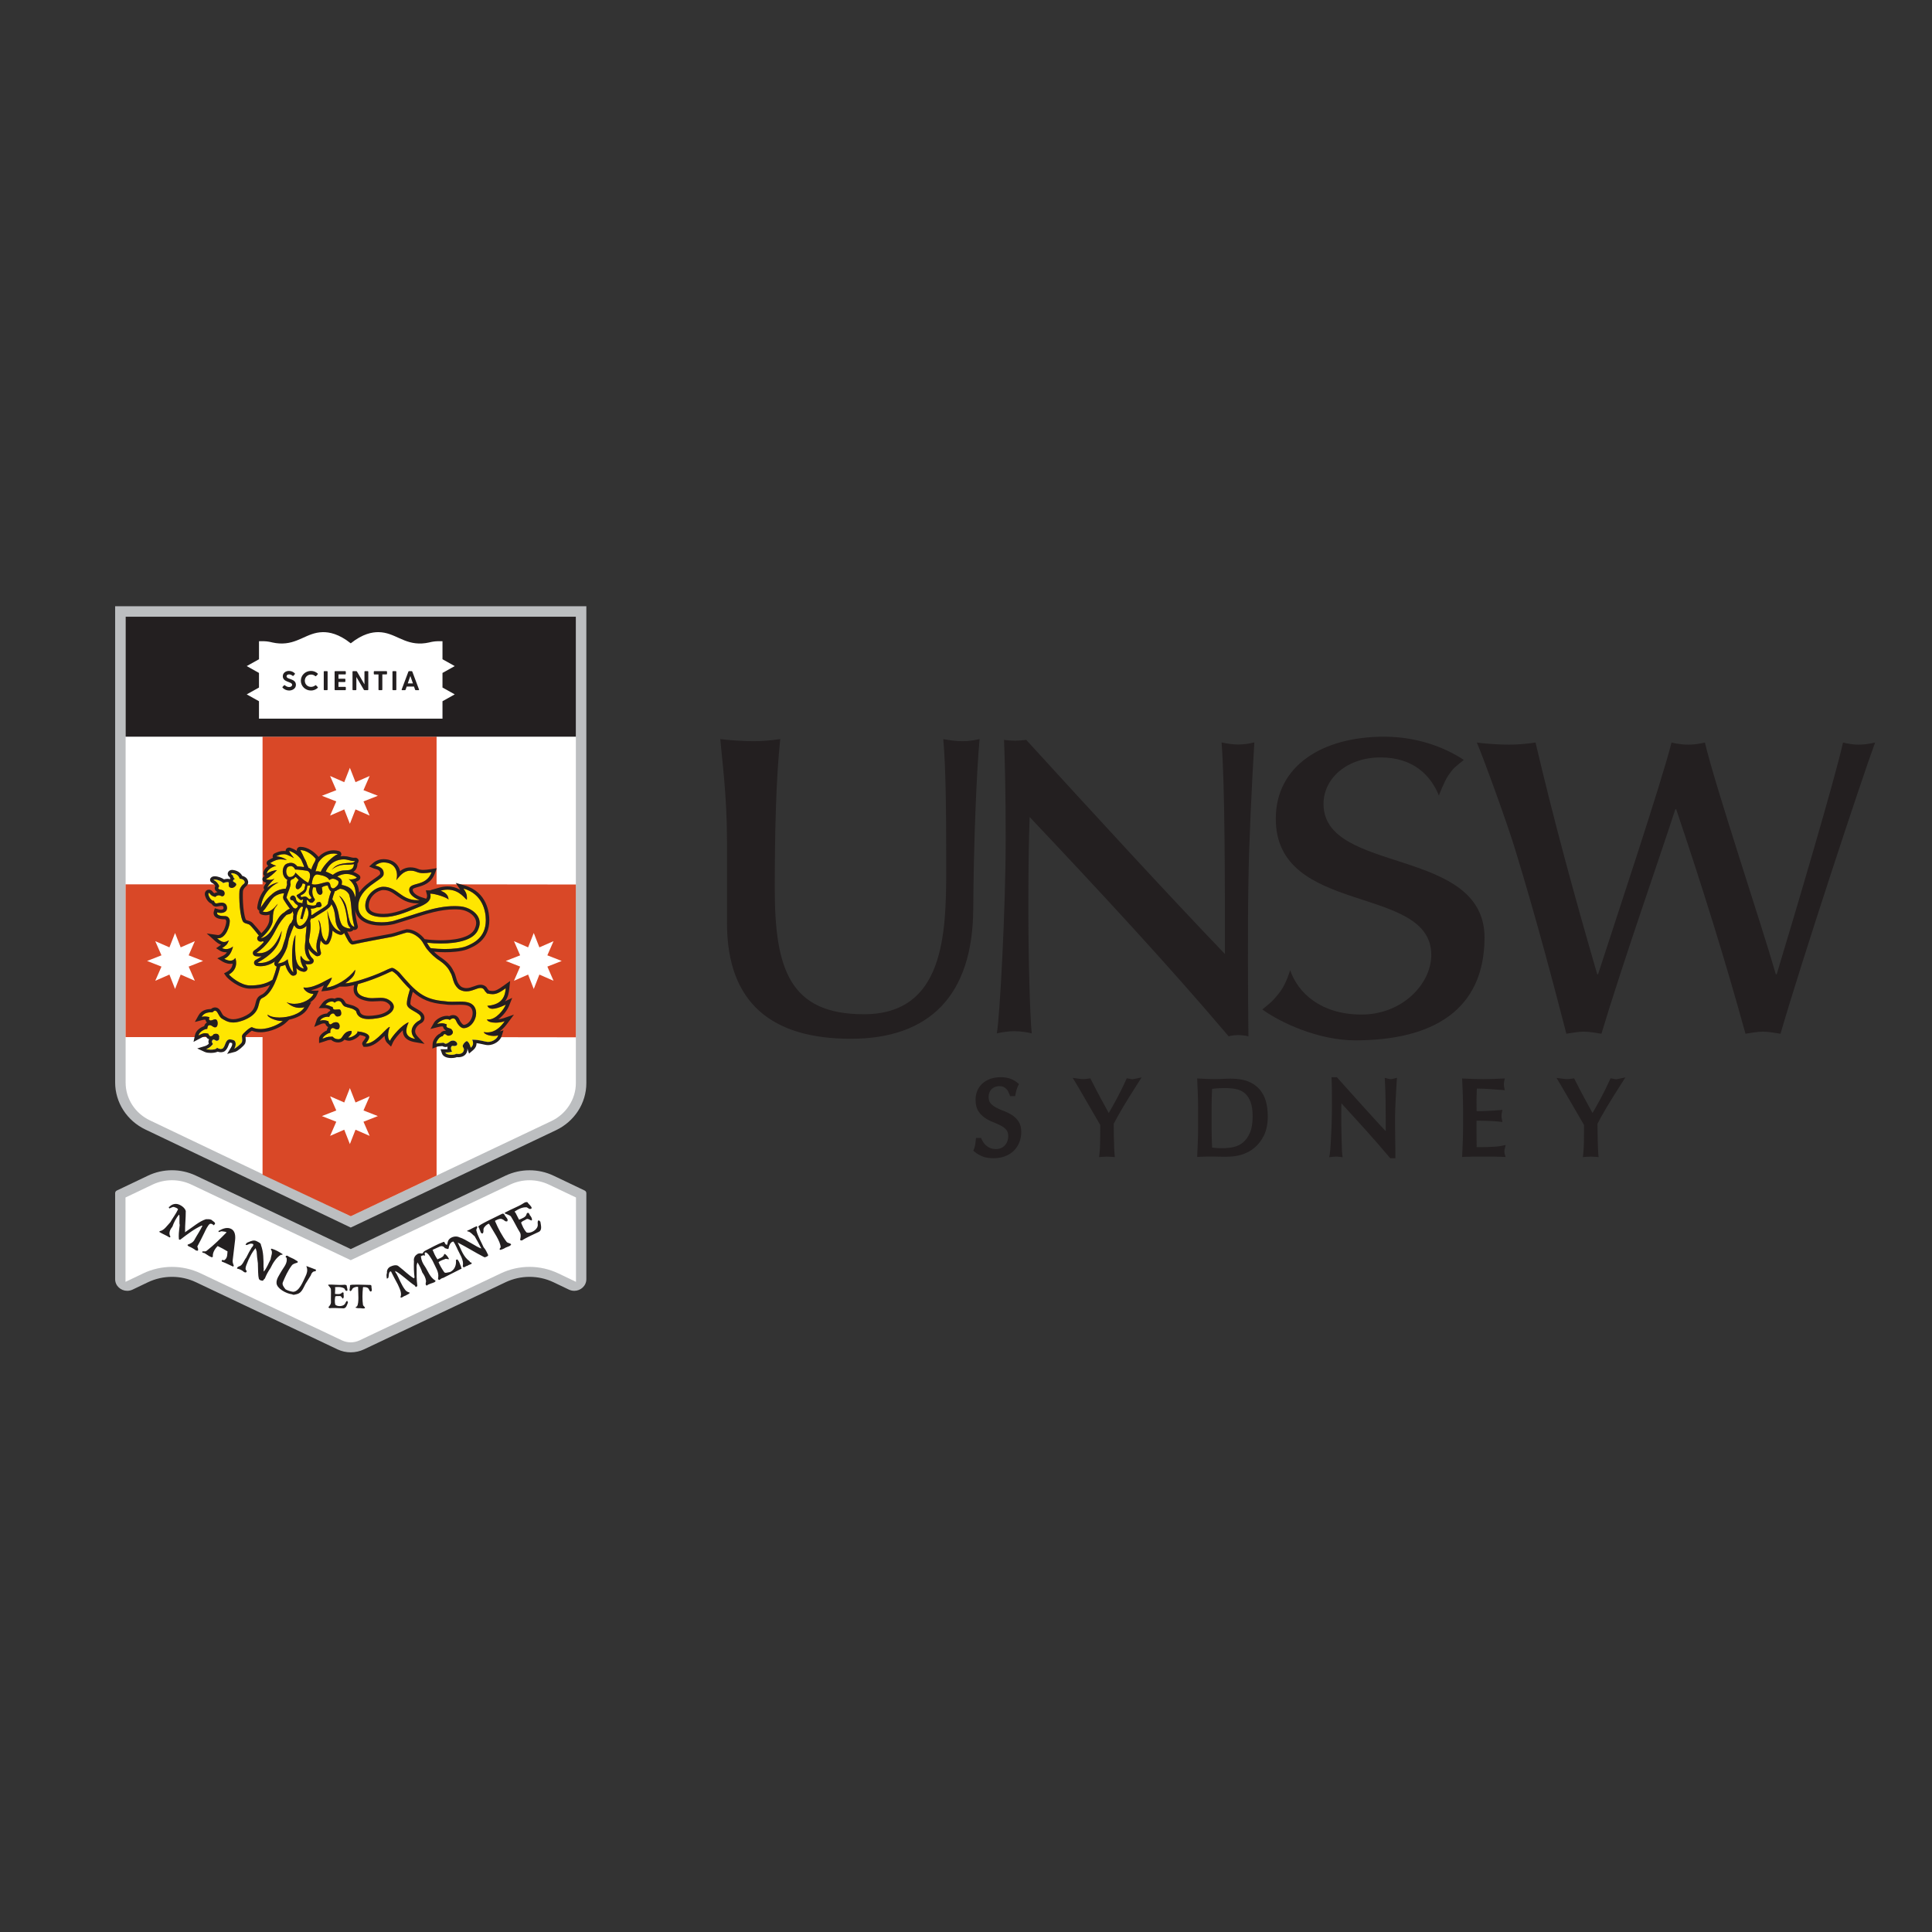 <?xml version="1.0" encoding="utf-8"?>
<!-- Generator: Adobe Illustrator 16.0.0, SVG Export Plug-In . SVG Version: 6.00 Build 0)  -->
<svg version="1.2" baseProfile="tiny" id="Layer_1" xmlns="http://www.w3.org/2000/svg" xmlns:xlink="http://www.w3.org/1999/xlink"
	 x="0px" y="0px" width="1000px" height="1000px" viewBox="0 0 1000 1000" xml:space="preserve">
<rect x="0" y="0" width="1000" height="1000" fill="#333333" stroke="none"/>
<g>
	<path fill="#BCBEC0" d="M303.49,313.785H59.597v246.491c0,10.345,6.065,19.783,15.659,24.365l106.29,50.739l106.222-50.38
		c9.624-4.575,15.723-14.03,15.723-24.398V313.785"/>
	<path fill="#FFFFFF" d="M298.067,381.308v179.294c0,8.306-4.985,16.025-12.695,19.678l-103.815,49.245L77.656,579.93
		c-7.795-3.713-12.636-11.246-12.636-19.642V319.22h233.047V381.308"/>
	<path fill="#D94827" d="M298.067,457.818l-72.096-0.092l0.005-76.417h-90.078v76.417H65.02v79.083h70.873v71.215l45.664,21.509
		l44.42-21.067v-71.656l72.084,0.096L298.067,457.818"/>
	<path fill="#231F20" d="M65.02,381.308h233.047v-62.094H65.02V381.308"/>
	<path fill="#BCBEC0" d="M302.625,616.217l-16.097-7.686c-3.888-1.848-8.147-2.8-12.454-2.795c-4.24,0-8.479,0.925-12.382,2.761
		l-80.141,38.023l-80.162-38.023c-7.861-3.718-16.975-3.707-24.83,0.034l-16.098,7.686c-0.524,0.248-0.859,0.777-0.865,1.353v44.514
		c0,3.494,2.966,6.041,6.243,6.041c0.918,0,1.86-0.191,2.77-0.62l7.95-3.803c3.891-1.849,8.143-2.808,12.447-2.808
		c4.235,0,8.48,0.925,12.388,2.768l73.264,34.755c4.358,2.067,9.408,2.067,13.762,0l73.276-34.744
		c3.874-1.83,8.097-2.778,12.376-2.778c4.272,0,8.528,0.937,12.447,2.808l7.956,3.803c0.914,0.429,1.845,0.62,2.771,0.62
		c3.271,0,6.242-2.53,6.242-6.041v-44.514C303.485,616.994,303.149,616.465,302.625,616.217"/>
	<path fill="#FFFFFF" d="M298.124,663.48l-9.213-4.406c-4.64-2.197-9.706-3.336-14.837-3.347
		c-5.099,0.011-10.137,1.139-14.751,3.313l-73.279,34.756c-2.857,1.34-6.15,1.34-9.007,0l-73.279-34.756
		c-4.615-2.174-9.652-3.302-14.751-3.302c-5.114,0-10.247,1.15-14.83,3.348l-9.218,4.395v-43.657l13.985-6.672
		c6.347-3.014,13.709-3.024,20.067-0.034l82.534,39.151l82.52-39.14c6.359-2.997,13.72-2.986,20.073,0.034l13.994,6.66v43.657"/>
	<path fill="#231F20" d="M177.857,677.201c-1.998-0.05-5.286-0.305-7.384-0.084l-0.515-0.496c0.681-0.755,1.304-1.51,1.35-2.457
		c-0.113-2.355,0.092-4.541-0.028-6.863c-0.057-0.698-0.848-1.307-1.488-2.181l0.403-0.214c2.383-0.072,5.292,0.31,7.387,0.13
		c0.722-0.062,1.412-0.163,1.868,0.359c0,0.953,0.623,1.86,0.29,2.694c-1.084,0.282-1.068-0.709-1.541-1.193
		c-1.364-0.835-3.06-0.808-4.466-0.689c-0.29-0.111-0.423,0.205-0.231,0.604c-0.048,0.93-0.059,1.921-0.116,2.907
		c1.305,0.119,2.902,0.366,3.634-0.67c0.397-0.157,0.397-0.157,0.694-0.057c0.374,0.817-0.06,0.97,0.154,1.375
		c0.082,0.653,0.126,1.364-0.38,1.804c-0.611-0.226-0.744-1.59-1.882-1.319c-0.673,0.062-1.256-0.152-2.082,0.18
		c-0.175,1.263-0.403,2.802,0.012,4.266c0.969,0.998,3.682,1.032,4.812-0.185c0.524-0.486,0.67-1.691,1.367-1.803l0.389,0.827
		C179.641,675.28,179.271,677.083,177.857,677.201 M186.49,677.117c-0.787,0.078-1.576,0-2.339-0.214
		c-0.177-0.396,0.22-0.563,0.665-0.728c1.096-1.944,0.558-6.744,0.535-10.063c-0.622-0.23-2.169,0.175-2.693,0.67
		c-0.507,0.462-0.439,1.128-1.27,1.517c-0.911-0.345-0.166-1.392-0.341-1.787c0.231-0.608,0.048-0.991,0.164-1.278
		c0.219-0.569,7.609-0.197,10.351-0.151c1.039,0.011,0.589,1.171,0.761,1.56c0.06,0.716,0.423,1.494-0.397,1.888
		c-0.913-0.337-0.682-0.946-1.155-1.442c-0.358-0.777-1.673-0.935-2.417-0.88c-0.578-0.213-0.507,0.441-0.507,0.441
		c-0.288,2.579-0.369,6.186,0.022,8.677c0.07,0.664,0.992,1.003,1.063,1.667C188.4,677.499,187.481,677.156,186.49,677.117
		 M163.016,658.026c-0.938-0.101-1.961,1.082-2.066,1.962c-1.084,1.667-1.729,2.872-2.82,4.529
		c-1.126,2.074-1.916,4.621-4.294,5.273c-1.344,0.282-1.834,0.648-2.724,0.125c-3.113-0.354-7.787-3.061-7.978-5.714
		c-0.192-2.215,1.448-4.237,2.58-6.311c1.192-2.069,3.189-4.045,2.634-6.796c-0.392-0.474-0.817-0.523-0.338-0.901
		c0.045-0.423,0.921-0.327,1.31,0.142c0.888,0.534,2.654,1.148,3.459,1.739c0.395,0.464,1.767,0.609,1.223,1.421
		c-0.981,0.316-2.336,0.648-2.941,1.442c-2.119,2.813-3.415,5.793-4.646,8.711c-0.589,1.285,0.566,2.694,1.387,3.702
		c0.836,0.514,2.589,1.139,3.904,1.279c3.231-0.067,5.229-5.596,6.452-8.081c0.589-1.21,1.24-2.917,0.566-4.761
		c-0.381-0.467,0.05-0.417,0.05-0.417c1.761,0.614,3.023,1.183,4.778,1.809c-0.059,0.49-0.104,0.913-0.538,0.868 M145.379,649.474
		c-2.46,1.504-4.178,4.373-5.368,6.867c-1.147,1.64-2.273,3.725-2.913,5.421c-0.55,0.366-0.601,0.789-1.096,1.155
		c-0.428-0.045-1.305-0.141-1.755-0.619c0,0-0.381-0.468-0.335-0.879c-0.326-0.958-0.358-4.452-0.437-7.579
		c-0.307-2.045-0.527-4.113-0.654-6.188c-0.385-0.523-0.23-1.785-0.715-1.419c-1.631,2.022-2.226,3.295-3.474,5.799
		c-0.633,1.7-1.775,3.768-1.481,5.082c0.391,0.473,0.769,1.003,0.29,1.38c-0.499,0.378-1.33-0.141-1.772-0.625
		c-0.901-0.632-1.927-1.064-3.012-1.251c0.104-0.846,0.536-0.8,1.031-1.161c1.854-0.294,2.654-3.252,3.739-4.479
		c1.194-2.485,1.721-3.296,2.915-5.358c0.485-0.377,1.031-1.229,0.646-1.702c-1.327-0.58-2.291,0.175-3.221,0.507
		c-0.501-0.055-0.94-0.106-0.456-0.484c0.048-0.416,0.608-0.789,1.53-1.114c0.923-0.384,2.4-1.071,3.727-0.503
		c1.254,0.569,2.575,1.201,2.482,2.047c1.384,3.695,1.367,7.6,1.35,11.572c0.313,0.959-0.16,1.318,0.166,2.221
		c1.64-2.017,2.327-4.147,3.463-6.221c0.208-1.747,1.397-3.815,0.168-5.23c0.057-0.427,0.491-0.37,0.491-0.37
		c2.197,0.664,3.904,1.712,5.606,2.817C146.244,649.569,145.816,649.523,145.379,649.474 M120.51,655.524
		c-1.327-0.563-3.462-1.712-5.159-2.333c-0.507-0.062-0.888-0.523-0.408-0.9c0.563-0.43,0.938,0.118,0.938,0.118
		c1.964-1.139,1.679-2.947,1.888-4.695c-1.657-1.014-3.358-1.938-5.105-2.765c-1.595,1.594-2.718,3.672-2.482,5.482
		c-0.549,0.788-1.316-0.152-1.812-0.203c-0.831-0.519-1.651-1.048-2.526-1.628c-0.44-0.046-0.865-0.098-1.266-0.57
		c0.543-0.801,1.31,0.147,2.35-0.597c3.975-3.11,7.063-6.255,10.218-9.444c0.485-0.371-1.327-0.574-2.192-0.665
		c-0.94-0.113-1.468,0.688-1.865,0.214l0.059-0.416c1.961-1.128,4.35-2.142,6.497-1.055c2.153,1.089,2.279,3.793,2.018,5.969
		l-1.229,10.373c-0.104,0.896,0.231,1.797,0.566,2.754C121,655.163,120.941,655.575,120.51,655.524L120.51,655.524z
		 M117.577,645.495c-0.864-0.096-3.057-0.771-3.893-1.713c1.149-1.646,3.11-2.783,4.604-4.327
		C118.693,639.933,117.625,645.067,117.577,645.495 M110.765,634.236c-0.884-0.598-1.259-1.063-2.192-0.743
		c-1.04,0.812-2.223,3.302-2.817,4.587c-1.245,2.489-2.423,4.981-3.606,7.055c-0.051,0.417,0.76,1.431,0.236,2.231l-0.936-0.113
		c-1.174-0.901-2.467-1.645-3.854-2.186c-0.38-0.484-0.831-0.53-0.335-0.902c0.983-0.326,2.839-1.037,3.539-2.727
		c1.136-2.074,2.825-4.519,3.992-7.011l-0.439-0.05c-3.877,1.764-7.345,4.445-10.897,7.162c-0.484,0.366-0.865-0.091-0.865-0.091
		c-0.186-2.23-0.031-3.55,0.437-7.477c-0.38-0.475,0.133-4.813-0.33-5.298c-1.499,1.612-2.738,4.12-3.448,6.222
		c-1.034,1.239-2.229,3.302-1.051,5.154c0,0-0.057,0.476-0.496,0.424c-1.696-1.099-3.463-1.725-5.164-2.768l0.056-0.478
		c2.285-0.176,4.023-3.043,5.592-4.639c1.136-2.072,2.775-4.103,3.953-6.604c0.044-0.405-1.26-1.048-1.702-1.092
		c-0.825-0.525-1.876,0.28-2.789,0.603c-0.392-0.473-0.333-0.952,0.104-0.902c1.178-1.318,3.032-1.792,4.691-1.194
		c1.755,0.626,3.417,2.09,3.705,3.466c0.023,3.55-0.386,6.987-0.358,10.537l-0.056,0.423c3.98-2.61,7.517-5.782,10.847-6.751
		c2.295-0.175,3.126,0.344,3.502,0.873c0.89,0.523,1.271,0.991,1.228,1.409C111.255,633.786,110.821,633.741,110.765,634.236
		 M279.083,637.522c-2.44,1.194-6.562,2.946-8.941,4.541c-0.418,0.057-0.953-0.275-0.953-0.275c0.298-1.33,0.546-2.66-0.037-3.811
		c-1.717-2.749-2.94-5.532-4.648-8.248c-0.538-0.807-1.899-1.055-3.265-1.68c-0.06-0.462,0.352-0.519,0.352-0.519
		c2.821-1.589,6.565-2.958,8.971-4.484c0.831-0.529,1.597-1.087,2.498-0.743c0.635,1.159,2.004,1.857,2.169,3.064
		c-1.129,1.025-1.777-0.181-2.67-0.473c-2.195-0.13-4.229,0.946-5.84,1.982c-0.42,0.051-0.358,0.513,0.115,0.851
		c0.579,1.155,1.234,2.367,1.829,3.584c1.651-0.682,3.752-1.369,3.924-3.083c0.37-0.45,0.37-0.45,0.792-0.512
		c1.002,0.75,0.586,1.205,1.113,1.549c0.535,0.755,1.068,1.566,0.766,2.43c-0.899,0.117-1.96-1.448-3.149-0.418
		c-0.787,0.514-1.62,0.614-2.401,1.539c0.651,1.61,1.403,3.628,2.902,5.139c1.822,0.58,5.113-1.07,5.654-3.251
		c0.313-0.907-0.326-2.463,0.441-3.038c0.473-0.057,1.002,0.755,1.002,0.755C279.937,634.08,280.698,636.49,279.083,637.522
		 M261.756,645.742c-0.825,0.519-2.025,1.083-2.924,1.196c-0.467-0.351-0.115-0.807,0.305-1.269
		c0.029-3.004-3.809-8.356-6.035-12.279c-0.9,0.114-2.47,1.545-2.757,2.458c-0.308,0.855,0.219,1.617-0.496,2.581
		c-1.311,0.168-1.127-1.562-1.593-1.898c-0.115-0.862-0.599-1.212-0.659-1.619c-0.104-0.805,8.897-4.935,12.187-6.604
		c1.247-0.637,1.477,1.049,1.952,1.387c0.535,0.813,1.476,1.511,0.766,2.49c-1.311,0.169-1.432-0.698-2.325-1.003
		c-0.935-0.698-2.597-0.067-3.446,0.45c-0.832,0.107-0.307,0.846-0.307,0.846c1.347,3.234,3.653,7.562,5.77,10.267
		c0.533,0.755,1.842,0.58,2.367,1.342C264.261,645.006,262.957,645.179,261.756,645.742 M250.608,650.69
		c-4.685-2.383-9.001-5.173-13.698-7.552c1.823,3.568,2.752,7.259,6.193,9.737c0.115,0.868,1.304,0.305,1.003,1.173
		c-0.358,0.45-1.668,0.603-2.038,1.07c-1.315,0.174-1.96,1.556-2.56,0.326c0.794-3.437-1.802-6.501-3.088-9.669
		c-0.579-1.217-1.178-2.422-1.768-3.172c-1.67,0.221-2.265,2.395-2.506,3.725c-0.364,0.45-1.387-0.293-1.801-0.236
		c-0.527-0.767-1.468-1.455-2.719-0.88c-1.265,0.575-2.451,1.128-3.716,1.707c0.654,1.617,1.356,3.229,2.424,4.784
		c0.06,0.395,0.423-0.057,0.423-0.057c1.667-0.613,2.913-1.262,3.177-2.523l0.407-0.057c0.938,0.704,1.533,1.51,2.116,2.66
		c-0.893,0.111-1.361-0.232-1.777-0.182c-1.257,0.575-2.522,0.733-3.69,1.771c0.627,1.554,1.8,3.516,2.868,5.076
		c0.546,0.807,1.785,0.175,3.089,0.011c2.45-1.132,3.365-3.763,3.023-6.242c0.479-0.063,0.838-0.581,0.902-0.118
		c0.992,1.104,1.16,2.365,1.742,3.516c0.115,0.867,0.66,1.212-0.238,1.33c-3.222,1.701-5.731,2.84-8.959,4.541
		c-0.884,0.118-1.228,0.568-2.019,1.076c-0.473-0.344-0.426,0.063-0.473-0.344c-0.475,0.057-0.057-0.4-0.117-0.868
		c0.439-2.975-1.155-4.878-2.971-8.868c-0.53-0.75-2.365-4.327-3.658-4.159c-0.419,0.057-0.369,0.452-0.313,0.862l0.117,0.863
		c-0.479-0.412-1.317-0.316-2.134,0.271l0.05,0.405c0.232,1.667,0.865,3.222,1.993,4.777c1.591,2.311,2.527,5.591,5.369,7.331
		c0.468,0.354,0.06,0.4-0.31,0.861c-1.259,0.621-2.971,0.846-4.115,1.814c-0.998-0.698-0.231-1.667-0.333-2.479
		c-0.236-1.673-0.89-2.874-1.938-4.372c-0.614-1.826-1.442-3.567-2.471-5.196c-0.308,0.869-0.606,1.781-0.441,2.987
		c-0.011,3.003-0.089,5.927,0.37,9.269c0,0-0.419,0.051-0.37,0.451c-0.419,0.062-0.875-0.287-0.931-0.693
		c-2.858-1.747-6.949-5.905-10.19-7.596c0,0,0.172,1.273,0.577,1.206c1.714,3.189,2.584,5.995,4.649,8.655
		c0.588,0.817,1.479,1.104,2.366,1.397c-0.408,0.057,0.057,0.404-0.352,0.461c-0.778,0.575-1.194,0.621-2.025,1.133
		c-0.842,0.118-1.984,1.482-2.5,0.732c1.017-2.236-0.684-4.941-1.338-6.563c-1.239-2.351-2.353-4.327-3.53-6.751l-0.466,0.062
		c-0.778,0.57-0.612,1.776-0.854,3.106c-0.369,0.45-0.369,0.45-0.854,0.519c-0.105-0.813-0.285-2.074,0.092-2.942
		c-0.18-1.342,0.525-2.638,1.747-3.218c1.189-0.568,3.271-1.239,4.338-0.141c2.903,2.198,4.964,4.445,7.825,6.198l0.347-0.462
		c-0.331-2.783-0.426-5.596-0.293-8.384c-0.259-1.443,0.408-2.896,1.685-3.629c0.413-0.463,1.673-0.614,2.62-0.334
		c0.363-0.45,1.076-1.431,1.494-1.48c3.287-1.64,6.082-3.297,9.426-4.548l0.411-0.057c0.519,0.755,0.645,1.617,1.547,1.499
		c0.298-0.912,0.188-1.718,0.899-2.688c1.149-1.381,3.639-2.113,5.538-1.121c3.156,0.884,9.008,5.173,11.281,5.759
		c-1.239-2.424-2.365-4.379-3.49-6.351c-0.998-0.687-2.059-2.254-3.43-2.49c-0.413,0.056-0.458-0.35-0.458-0.35
		c1.659-0.619,3.26-1.708,4.885-2.322c0.948,0.282-0.242,1.324-0.131,2.119c0.878,3.286,2.569,5.996,3.797,8.769
		c1.072,1.148,1.73,2.761,2.307,3.92C253.108,649.958,251.077,651.04,250.608,650.69"/>
	<path fill="#FFFFFF" d="M181.545,371.963h47.486v-9.007l6.344-3.55l-6.344-3.541v-7.554l6.344-3.549l-6.344-3.542v-9.317
		c0,0-2.273-0.076-3.809,0.068c-1.518,0.143-3.099,0.561-3.099,0.561c-1.189,0.271-2.395,0.448-3.611,0.518
		c-9.596,0.544-14.128-5.699-22.462-5.852c-3.415-0.068-8.365,0.879-14.504,5.781c-6.147-4.902-11.103-5.849-14.513-5.781
		c-8.336,0.152-12.867,6.396-22.462,5.846c-1.211-0.071-2.417-0.242-3.606-0.513c0,0-1.581-0.417-3.116-0.561
		c-1.519-0.145-3.789-0.068-3.789-0.068v9.317l-6.354,3.542l6.344,3.549v7.56l-6.344,3.535l6.344,3.55v9.007H181.545"/>
	<path fill="#231F20" d="M153.163,354.496c0,1.86-1.76,2.916-3.533,2.916c-1.31-0.011-2.556-0.566-3.437-1.535l0.017-0.296
		l0.864-0.91l0.33-0.017c0.69,0.589,1.384,0.958,2.271,0.958c0.857,0,1.536-0.451,1.536-1.155c0-1.742-4.829-1.212-4.829-4.432
		c0-1.719,1.501-2.758,3.172-2.758c1.27,0,2.299,0.521,3.116,1.31v0.29l-0.806,0.943l-0.301,0.049
		c-0.716-0.539-1.223-0.792-1.95-0.792c-0.814,0-1.293,0.423-1.293,0.998C148.32,351.796,153.168,351.081,153.163,354.496
		 M164.512,355.69v0.301c-0.958,0.918-2.234,1.431-3.556,1.42c-2.902,0-5.237-2.24-5.237-5.065c0-2.846,2.335-5.08,5.237-5.08
		c1.42,0,2.654,0.549,3.556,1.426v0.29l-0.958,1.003l-0.307,0.011c-0.634-0.555-1.454-0.854-2.301-0.842
		c-1.725-0.023-3.145,1.355-3.173,3.082c0,0.034,0,0.073,0,0.11c0,1.817,1.395,3.178,3.173,3.178
		c0.842,0.011,1.667-0.288,2.301-0.843l0.307,0.012L164.512,355.69 M167.793,347.382h1.559l0.214,0.209v9.421l-0.214,0.214h-1.559
		l-0.219-0.214v-9.421L167.793,347.382 M178.999,355.738v1.273l-0.217,0.214h-5.367l-0.22-0.214v-9.421l0.22-0.209h5.353l0.22,0.209
		v1.281l-0.22,0.206h-3.575v2.229h3.358l0.216,0.209v1.279l-0.216,0.214h-3.364v2.516h3.595L178.999,355.738 M190.63,347.591v9.421
		l-0.208,0.214h-1.786l-0.274-0.144l-3.91-6.677v6.607l-0.214,0.214h-1.564l-0.214-0.214v-9.421l0.214-0.209h1.79l0.265,0.146
		l3.914,6.675v-6.618l0.217-0.209h1.558L190.63,347.591 M200.314,347.591v1.281l-0.22,0.206h-2.197v7.934l-0.215,0.214h-1.557
		l-0.22-0.214v-7.928h-2.208l-0.221-0.206v-1.282l0.221-0.209h6.402L200.314,347.591 M203.359,347.382h1.559l0.22,0.209v9.421
		l-0.22,0.214h-1.559l-0.219-0.214v-9.421L203.359,347.382 M216.75,357.221h-1.62l-0.248-0.162l-0.595-1.701h-3.778l-0.6,1.701
		l-0.248,0.167h-1.619l-0.172-0.242l3.542-9.433l0.243-0.175h1.453l0.277,0.175l3.538,9.433L216.75,357.221L216.75,357.221z
		 M213.732,353.724l-1.338-3.837l-1.338,3.837H213.732"/>
	<path fill="#FFE600" d="M168.603,451.149c0.45,0,3.667,1.67,3.667,1.67c2.53-1.896,4.59-2.357,7.068-2.357
		c2.939,0,3.765-1.415,3.843-3.175c-4.269,0.854-6.463-0.911-11.584,2.885c1.856-1.875,3.276-2.913,6.79-3.305
		c2.539-0.491,4.386,0.287,5.437-1.246l-0.659,0.045c-1.708,0-3.173-0.859-5.257-0.859
		C174.874,444.809,170.715,446.093,168.603,451.149 M158.956,447.524c0.248,0.572,0.496,1.127,0.744,1.657
		c0.451,0.172,0.964,0.451,1.414,0.875c0.404-1.354,1.037-2.803,1.902-4.168l0.423-1.322c-1.652-2.036-4.731-4.563-8.016-4.563
		c0.78,1.315,1.479,2.814,2.141,4.332C158.257,445.431,158.696,446.526,158.956,447.524 M163.306,451.046l0.865-0.094l0.634,0.045
		l0.11,0.018l1.079,0.23c1.53-3.634,6.418-8.271,8.886-9.144c0,0-1.037-0.305-2.142-0.305c-3.831,0-6.42,2.273-8.054,4.794
		l-0.403,1.327c-0.346,1.113-0.692,2.255-0.974,3.114V451.046 M148.298,464.656c0.307,0.519,0.605,0.998,0.907,1.442
		c0.91,1.398,1.78,2.55,2.648,3.75l0.898,0.434h0.034l0.133-0.02l0.121-0.018h0.009c0.363-0.115,0.667-0.363,0.848-0.705
		c0.69-0.839,0.084-1.037-0.539-1.458l-0.138-0.103l-0.187-0.152l-0.321-0.392l-0.259-0.253l-0.099-0.138l-0.082-0.128l-0.566-0.768
		l-0.75-0.259c-0.518,0.028-0.749-0.38-0.777-0.905c-0.037-0.52,0.155-0.625,0.64-1.188l0.462-0.216l0.299-0.053l0.273,0.026
		l0.138,0.022l0.364,0.178c0.558,0.509,0.848,1.217,0.882,1.743c0.044,0.6,0.594,1.095,1.155,1.582l0.392,0.043l0.121,0.018
		l0.687,0.164l0.479,0.115l0.149,0.017l0.313,0.041h0.056l0.017-0.618l0.017-0.115l0.203-0.837l0.028-0.358
		c-0.529,0.038-1.009,0.655-1.563,0.094c-0.732-0.537-1.344-1.218-1.794-2.009l0.132-0.311l0.268-0.196l1.174-0.693
		c0.485-0.558,2.021-1.17,2.539-2.325c-0.034-0.519,0.433-1.598,0.399-2.119c-0.042-0.611-0.578-0.574-0.578-0.574l-0.809-0.175
		c-0.408,1.673-1.211,2.477-2.29,3.059l-0.259-0.047l-0.15-0.029l-0.23-0.104l-0.11-0.045l-0.197-0.126l-0.051-0.036l-0.092-0.075
		l-0.155-0.577v-0.191l-0.012-0.403l0.034-0.226l0.059-0.364l0.08-0.264l0.109-0.308l0.144-0.321l0.109-0.23l0.215-0.37l0.081-0.144
		l0.288-0.423l0.028-0.045l0.33-0.417l0.059-0.079c-0.637-0.561-1.226-1.567-1.761-1.536c-0.479,0.548-0.963,1.092-1.563,1.131
		c-1.524,0.687-0.901,2.228-0.865,2.746c-0.254,1.482-0.952,3.063-1.502,4.616v0.015l-0.253,0.766
		C148.512,463.688,148.384,464.172,148.298,464.656"/>
	<path fill="#FFE600" d="M160.387,458.374l-1.31,0.073c-0.324,2.016-0.497,3.689-3.116,4.841c-0.671,0.256-0.248,0.867,0.073,1.05
		c0.55-0.027,1.018-0.259,1.513-0.324h0.011l0.144-0.011l0.087-0.01l0.772,0.219l0.006-0.005l0.423,0.287l1.002,0.873l0.589-0.034
		c1.011-0.653,0.617-0.554,0.017-1.572C158.809,461.684,160.945,458.858,160.387,458.374 M143.937,500.369l0.044-0.011
		L143.937,500.369h-0.175H143.937 M159.001,450.722c0,0-2.401-0.381-4.328-0.556l-0.006-0.004l-0.82-0.063h-0.056l-0.676-0.031
		l-0.299,0.015l-0.578-0.854l-0.203-0.209l-0.364-0.352l-0.242-0.126l-0.347-0.175l-0.253-0.039l-0.318-0.045h-0.073
		c-0.451,0.011-1.471,0.287-1.64,0.599c-1.153,1.575-0.693,4.06,0.555,4.898l0.288,0.142l0.907-0.011
		c1.014-0.188,1.862-0.886,2.237-1.85l0.011-0.041l0.064-0.185l0.012-0.029l0.045-0.16l0.301,0.332
		c0.777,0.82,2.693,2.558,4.344,3.742h0.005c0.792,0.575,1.524,1.019,2.021,1.141c0.484-1.155,0.803-2.25,0.881-3.203v-0.012
		C160.593,452.258,160.201,451.179,159.001,450.722 M159.001,470.145l-0.145-0.262l-0.053-0.094l-0.338-0.062l-0.099-0.016
		l-0.543,1.811l-1.268,4.251l-1.096-0.271l1.442-6.063l-0.924-0.175l-0.006-0.005c-2.263,2.163-2.752,5.459-2.378,7.651
		c0.167,0.94,0.491,1.662,0.902,2.021l0.09,0.062l0.417,0.171l0.259,0.031l0.104-0.011l0.149-0.016l0.276-0.071l0.164-0.057
		l0.316-0.157l0.138-0.068l0.462-0.318l0.076-0.064l0.38-0.344l0.174-0.186l0.271-0.3l0.183-0.23l0.248-0.319l0.175-0.259
		l0.076-0.104v-0.005C159.595,474.858,160.201,472.335,159.001,470.145"/>
	<path fill="#FFE600" d="M160.928,468.66l1.079,0.087h0.006l0.611-0.045l0.082-0.005l0.484-0.147l0.082-0.034l0.316-0.259
		l0.028-0.058l0.104-0.415c0.253-0.682,0.544-0.797,1.057-0.825l0.445-0.133l0.166,0.005l0.104,0.018l0.187,0.092l0.067,0.045
		l0.22,0.214l0.082,0.133c0.243,0.375,0.398,0.907,0.431,1.426c-0.462,1.079-1.927,0.842-2.527,0.876
		c-1.003,0.595-2.059,0.648-3.172,0.714c0.634,1.619,0.028,2.897,0.577,3.381l0.156-0.115c2.256-1.647,4.96-3.039,6.674-4.327
		l0.191-0.133l0.606-0.53l0.155-0.133l0.521-0.648c0.347-2.19,0.915-4.344,1.713-6.42c-1.01-0.703-1.641-2.578-1.674-3.099
		c-1.288,0.076-2.158,0.403-2.713,0.739l-0.414,0.273c0.149,1.521,0.97,3.172-0.634,3.801h-0.186l-0.122-0.011l-0.155-0.022
		l-0.175-0.041l-0.138-0.058l-0.217-0.115l-0.115-0.083l-0.237-0.21l-0.087-0.105l-0.259-0.363l-0.031-0.07
		c-0.397-0.8-0.639-1.673-0.708-2.561l-0.025-0.156c0,0-0.865-0.115-1.383-0.087c-0.907,2.234-0.335,4.604,0.809,6.106l0.039,0.595
		l-0.501,0.6l-0.33,0.369l-0.056,0.057l-0.307,0.203l-0.011,0.011l-0.403,0.065h-0.098l-0.485-0.042
		c-1.039-0.167-1.459-1.868-1.963-1.315l0.048,0.779l0.093,1.379c0.229,0.203,1.048,0.462,1.95,0.6H160.928 M133.295,498.307
		c0.496,0.084,1,0.123,1.502,0.123c5.838,0,10.583-5.387,11.343-7.93c0.518-1.734,1.068-3.43,1.628-5.055
		c0.496-2.569,1.152-5.429,2.386-7.289l0.648-0.577c0.315-0.728,0.617-1.367,0.898-1.951c-0.005-0.813,0.071-1.625,0.231-2.422
		c-0.22-0.468-0.327-0.98-0.321-1.502l-0.087-0.027c-0.386,0.768-1.102,1.32-1.944,1.5l-0.163,0.034
		c-0.398,0.065-0.783,0.183-1.147,0.365c-1.668,1.534-3.601,3.969-5.345,7.392c-1.823,3.564-4.521,8.475-10.246,12.295
		c0.501,0.078,0.98,0.115,1.442,0.115c7.004,0,10.252-7.917,11.737-11.655C145.033,489.542,141.167,493.81,133.295,498.307
		 M176.392,482.208c0.536,0-2.36-1.441-2.718-6.077c-0.324-4.129-1.037-6.438-2.204-8.165l-0.022,0.152l-0.197,0.53
		c-0.843,1.421-2.787,2.599-5.038,3.969c-1.268,0.767-2.566,1.559-3.722,2.413c-0.33,0.241-0.721,0.374-1.13,0.374l-0.313-0.055
		c-0.144,0.436-0.324,0.859-0.53,1.267c0.541,2.868,0.09,5.806-0.357,8.68l-0.186,1.228c0.011,0.404,0.017,0.805,0.064,1.212
		c1.054,2.527,1.592,3.508,4.311,5.539c-1.6-5.039,0.611-7.791,1.147-12.272c0.132-1.212-0.161-3.034-0.732-4.906
		c2.267,2.285,0.519,8.424,3.98,11.159c3.094-5.076,0.75-11.682,0.693-16C171.296,480.465,174.724,481.717,176.392,482.208
		 M158.406,482.312c0.115-1.05,0.22-2.075,0.242-3.077c-0.953,0.937-2.135,1.635-3.387,1.635l-0.549-0.049
		c-0.639-0.084-1.631-0.461-2.324-1.827l-0.161,0.042h-0.099c-0.809,1.913-1.702,4.229-2.598,6.817
		c-0.265,1.322-0.473,2.539-0.684,3.423c-0.941,4.322-5.08,9.424-5.08,9.424c3.153-0.271,4.928-2.023,4.928-2.023l0.164-0.23
		c0.442,2.727,1.315,5.342,3,6.896c-1.31-8.402-0.589-16.411,1.079-19.389c0,0.187-0.659,10.56,0.667,13.907l0.017,0.034
		c0.643,1.915,1.849,3.194,3.694,3.432c-1.149-1.967-2.214-4.486-1.679-6.511l0.034-0.157c0.208,0,1.231,2.814,3.849,2.814
		l1.039-0.141c-3.192-2.984-2.995-6.798-2.412-10.79C158.113,485.099,158.262,483.69,158.406,482.312"/>
	<path fill="#FFE600" d="M164.512,452.648c-0.902-0.138-1.524,0.271-1.98,0.959h-0.017l-0.116,0.191l-0.149,0.275
		c-0.451,0.937-0.705,2.192-0.899,3.464c0.701,0.352,1.631,0.356,2.6,0.215l0.032,0.012l0.217-0.045
		c0.417-0.062,0.826-0.143,1.236-0.247l0.206-0.052c0.583-0.146,1.155-0.306,1.696-0.45l1-0.254l0.298-0.059l0.75-0.104l0.578,0.024
		c1.155,0.547,0.89,1.666,1.281,2.446c0.75,1.332,1.834,0.76,2.643,0.022l0.04-0.041l0.265-0.252l0.059-0.06l0.259-0.287
		l0.226-0.254l0.057-0.076l0.115-0.131c0.446-1.067,0.474-1.768-0.143-2.165c-0.547-0.38-1.158-0.67-1.8-0.858l-0.034-0.006
		l-0.578-0.087h-0.04l-0.254,0.029l-0.219,0.016l-0.29,0.094l-0.172,0.047l-0.981,0.496l-0.236-0.439l-0.116-0.144l-0.242-0.264
		l-0.174-0.164l-0.271-0.212l-0.231-0.157l-0.265-0.16l-0.288-0.161l-0.192-0.094c-0.461-0.225-0.946-0.397-1.442-0.538h-0.005
		l-0.778-0.165l0.017-0.018L164.512,452.648 M197.44,477.396c2.032,0,4.057-0.225,6.035-0.682
		c12.359-3.624,21.608-7.703,31.745-7.703c1.04,0,2.097,0.045,3.167,0.139c5.471,0.554,11.984,5.042,9.249,11.625
		c-1.989,5.87-11.054,7.582-19.409,7.582c-2.561,0-5.039-0.165-7.242-0.419c0.431,0.739,1.113,1.884,1.356,2.181l0.565,0.645
		c2.297,0.289,4.846,0.457,7.362,0.457c4.241,0,8.354-0.439,10.864-1.366c3.792-1.536,10.328-4.447,10.328-13.566
		c0-4.795-1.735-13.581-11.579-16.389c1.327,2.031,1.944,3.033,1.766,5.743l-0.059,0.021c-0.601,0-3.579-5.181-9.9-5.181
		c-1.097,0-2.307,0.156-3.629,0.528c2.434,0.98,3.981,2.174,4.109,4.632c-0.533-0.976-6.74-3.106-9.476-3.106
		c1.167,4.52-4.015,6.176-8.108,7.856c-4.637,1.9-10.417,4.29-15.94,4.29c-7.829,0-9.579-3.035-9.579-5.826
		c0-5.858,5.549-9.861,9.365-9.861c7.201,0,9.077,6.934,17.563,6.934c0.405,0,0.808-0.011,1.254-0.045
		c-2.061-0.676-5.45-2.604-5.45-5.257c0-4.465,8.732-1.301,11.577-9.111c-1.408,0.251-2.833,0.389-4.259,0.418
		c-3.491,0-3.537-1.283-6.767-1.283c-3.399,0-5.516,2.806-7.201,4.917c1.125-4.118-0.387-9.19-6.701-9.19
		c-1.217,0-2.947,0.491-4.222,1.631c0.461,0.198,4.823,0.705,4.315,4.552c0,3-13.098,6.579-13.098,16.59
		C185.444,475.441,191.594,477.401,197.44,477.396 M147.114,472.261c1-0.899,1.992-1.558,2.913-1.921l-0.253-0.347
		c-1.09-1.455-2.116-2.964-3.062-4.523l-0.209-1.068c0.116-0.692,0.318-1.385,0.555-2.079c-1.938,0.081-3.803,0.774-5.316,1.986
		c-2.445,2.348-3.702,5.649-5.826,7.488c0.513,0.181,1.051,0.269,1.592,0.273c2.251,0,4.189-1.689,6.26-4.271
		c-0.921,2.279-2.539,1.706-2.539,8.003c0,3.854-3.546,7.632-6.288,9.917C141.834,484.13,142.142,474.979,147.114,472.261
		 M210.594,519.55c0-2.497,1.045-5.5,1.586-7.528c-2.121-2.063-4.268-4.56-6.79-7.488c-0.512-0.514-1.858-1.605-2.462-1.844
		c-0.394,0.091-1.293,0.445-3.336,1.443l-0.248,0.123c-3.896,1.81-9.474,3.843-14.038,5.123c-1.372,3.825-0.198,6.221,5.595,7.167
		c0.625,0.079,1.237,0.106,1.843,0.106c1.464,0,2.867-0.168,4.223-0.168c1.53,0,3,0.214,4.442,1.126
		c5.452,3.494,1.063,8.531-6.579,9.507c-1.222,0.175-2.625,0.343-4.008,0.343c-2.908,0-5.714-0.761-6.43-3.854
		c-0.194-0.503-0.558-0.654-1.067-0.98c-1.406-0.914-3.328-1.037-4.396-1.521c-2.186-0.507-1.673-3.021-3.792-3.021
		c-0.728,0.068-1.418,0.384-1.927,0.914c-0.375-0.435-0.932-0.671-1.511-0.644c-1.183,0-2.591,0.756-3.335,1.77
		c1.144,0,2.208,0.486,3.346,0.981l0.248,0.066l0.172-0.027l0.29,0.935c0.194,0.389,0.623,0.496,1.13,0.496
		c0.549,0,1.183-0.118,1.749-0.118l0.305,0.011c0.561,0.023,0.749,0.604,0.82,0.835c0.402,1.341,0.44,2.84-1.888,2.84
		c-0.448,0-0.882-0.339-1.31-1.048c-0.097-0.135-0.344-0.541-0.817-0.541h-0.006c-1.033,0.057-1.662,0.834-2.02,1.791l-0.803-0.089
		c-1.598,0-3.502,0.878-3.942,2.141c0.55-0.241,1.138-0.371,1.733-0.371c0.513,0,1.073,0.096,1.725,0.271l0.792,0.286l0.16,0.068
		l0.082,0.715l0.437,0.677l0.434,0.18c0.519,0,1.008-0.676,1.794-0.957l0.998-0.18l0.589,0.062c1.805,0.354,1.689,3.093,0.755,3.572
		l-0.64,0.106c-0.991,0-1.518-0.755-2.234-0.755l-0.454,0.107c-0.82,0.591-0.995,1.476-0.786,2.371
		c-1.69,0.203-4.063,2.165-4.063,3.055c1.589-0.485,2.119-1.049,4.849-1.049h0.338c0.538,0.587,1.177,1.049,1.848,1.212l1.009,0.141
		c0.764,0,1.397-0.259,1.738-0.693c1.643-2.528,2.561-3.347,4.66-3.61l0.521,0.016c0.347,1.239-0.368,2.069-1.732,3.37l0.383,0.05
		c1.614,0,4.995-2.163,4.406-3.188c2.736,0.305,6.105,1.049,6.105,2.964c0,1.38-1.927,3.369-1.806,3.369
		c4.652,0,9.261-6.474,11.996-8.52l0.358-0.135l0.126,0.135c-0.259,0.35-1.915,5.195,0.041,7.083
		c1.022-2.254,6.404-8.536,9.711-9.59c-1.591,3.562-2.566,7.557,3.404,8.604c-4.327-4.548,0-8.604,2.193-9.596
		c0.509-0.288,0.795-0.75,0.795-1.218c0-3.104-7.316-3.973-7.316-7.375"/>
	<path fill="#FFE600" d="M143.221,500.29c-0.428-0.125-0.797-0.396-1.034-0.773c-0.353-0.568-0.299-1.301,0.126-1.819l0.116-0.146
		c-2.13,1.476-4.741,2.546-7.632,2.546c-0.6,0-1.222-0.045-1.817-0.136c-0.722-0.101-1.305-0.625-1.468-1.335
		c-0.133-0.693,0.197-1.392,0.82-1.742c1.132-0.64,2.164-1.27,3.099-1.904c-1.009,0.12-2.032,0.104-3.035-0.052
		c-0.705-0.092-1.288-0.588-1.479-1.27c-0.155-0.667,0.121-1.366,0.704-1.73c1.992-1.338,3.567-2.806,4.889-4.327l-0.347-0.484
		l-0.778,0.232l-0.44,0.043c-0.65,0.011-1.256-0.324-1.597-0.881c-0.394-0.682-0.237-1.541,0.38-2.031l0.271-0.237
		c-1.846-2.367-3.798-4.674-4.559-5.35c-0.94-0.935-2.358-0.651-3.403-1.604c-0.132-0.12-0.33-0.276-0.589-0.924
		c-1.8-4.735-1.729-15.059-1.397-15.924c0.521-1.442,1.344-2.284,2.24-3.081c0.803-0.705,0.093-1.73-0.49-2.043
		c-0.543-0.305-1.144-0.491-1.761-0.546c-0.572-1.791-2.104-2.66-3.905-2.84h-0.037c-0.321,0-0.707,0.324-0.101,0.76
		c0.865,0.59,0.448,0.363,0.749,1.189c0.127,0.335,0.322,0.721,0.755,0.923l0.265,0.057c-0.667,0.198-1.152,0.561-1.163,1.189
		c-0.025,0.549,2.93,0.924,1.048,2.748c-0.431,0.439-1.008,0.721-1.625,0.791h-0.116c-2.829-0.363-0.561-3.042-2.042-3.042
		c-0.716,0-1.629,0.203-2.482,0.583l0.098-0.138c-0.403-0.525-2.591-1.746-4.276-1.746l-0.403,0.022
		c-1.129,0.314,1.57,0.271,2.632,3.379l-0.49,0.982c0,1.408,3.457,0.12,3.304,3.044l-0.248,0.77l-0.805,0.496
		c-0.595,0-1.243-0.554-1.986-0.554l-0.403,0.058l-0.732,0.259l-0.699,0.606l0.023-0.092c-2.578-0.475-2.71-2.061-3.237-2.061
		l-0.099,0.018c-0.881,0.473,0.924,4.107,2.455,4.107l0.104-0.005l0.156-0.16c0.027,0.496,0.202,0.98,0.656,1.332l0.521,0.172
		l0.519-0.089c0.766-0.175,1.536-0.319,2.234-0.319c1.065,0,1.978,0.347,2.55,1.444c0.904,2.399-0.634,3.865-2.944,3.865
		c-0.595,0-1.229-0.099-1.891-0.288c-0.555,1.789,2.612,1.951,4.378,1.96h0.056l0.797,0.232c0.865,0.572,1.276,1.431,1.276,2.284
		c0,2.88-2.102,8.943-6.037,8.943l-0.558-0.034c1.575,1.41,2.62,1.97,3.623,1.97c0.784,0,1.541-0.335,2.511-0.88
		c-0.947,2.425-1.53,2.626-3.519,4.029c0,0,0.805,0.507,2.093,0.507c0.969,0,2.192-0.287,3.561-1.304
		c-0.66,2.676-1.832,5.102-4.525,6.325c0,0,1.558,0.96,3.15,0.96c0.929,0,1.859-0.327,2.51-1.346h0.011
		c0.187,0,2.113,5.528-3.26,8.496c0.612,0.88,5.962,5.691,10.957,5.691c4.091,0,7.872-0.591,11.557-2.901
		C141.911,504.934,142.648,502.634,143.221,500.29"/>
	<path fill="#FFE600" d="M252.041,527.668l0.771,0.063c4.007,0,7.948-5.059,9.001-7.73c-3.172,1.532-5.358,2.153-6.854,2.153
		c-1.521,0-2.33-0.644-2.71-1.601l0.316,0.057c8.264-0.767,8.902-5.939,9.244-9.101c-3.091,2.231-4.807,3.082-6.877,3.082
		c-0.865,0-1.784-0.142-2.89-0.4c0,0-0.376-0.626-0.854-0.941l-0.381-0.619l-0.434-0.62c-0.431-0.416-1.014-0.642-1.614-0.63
		c-1.905,0-4.345,1.769-7.334,1.769c-1.04,0-2.151-0.214-3.325-0.789c-1.299-0.654-2.451-2.355-2.919-3.369
		c-0.912-1.979-1.004-4.012-2.117-5.681c-1.068-2.513-3.255-4.484-5.452-6.028c-2.566-1.589-4.812-3.804-6.717-6.142
		c-0.512-0.624-1.883-3.075-2.307-3.716c-1.559-2.286-4.86-4.765-7.883-4.765c-2.192,0.496-5.494,1.764-7.69,2.249
		c-7.65,1.479-13.248,2.422-20.288,3.964l-0.211,0.02c-1.674,0-2.911-3.072-4.409-5.989c-0.347,0.622-0.997,1.007-1.713,1.007
		l-0.549-0.087c-1.403-0.379-2.676-1.118-3.715-2.132c-0.093,2.181-0.578,4.384-1.807,6.404c-0.271,0.447-0.732,0.749-1.25,0.832
		l-0.318,0.022c-0.425,0-0.843-0.139-1.184-0.403c-0.65-0.521-1.152-1.11-1.558-1.754c-0.467,1.903-0.679,3.645,0.082,6.033
		c0.226,0.716-0.082,1.49-0.732,1.866l-1.009,0.282c-0.411,0-0.809-0.128-1.138-0.376c-1.845-1.377-2.826-2.376-3.578-3.588
		c0.093,1.96,0.654,3.71,2.211,5.17c0.457,0.428,0.634,1.037,0.462,1.612c-0.186,0.585-0.665,1.037-1.265,1.183
		c-0.963,0.271-1.992,0.271-2.96,0.011c0.23,0.496,0.503,1.026,0.825,1.561c0.324,0.559,0.284,1.246-0.104,1.753
		c-0.358,0.462-0.904,0.732-1.487,0.721l-0.253-0.012c-1.432-0.18-2.747-0.866-3.694-1.967c0.076,0.693,0.175,1.387,0.279,2.092
		c0.102,0.732-0.301,1.442-0.983,1.73l-0.806,0.18c-0.473,0.005-0.93-0.17-1.282-0.484c-1.293-1.195-2.256-2.886-2.913-5.168
		c-0.709,0.338-1.569,0.637-2.586,0.841c-1.107,4.682-3.952,14.092-9.249,16.329c-3.26,1.544,0.406,7.364-9.449,11.433
		c-1.547,0.553-3.496,1.262-5.638,1.262c-1.161,0-2.372-0.209-3.611-0.766c-0.831-0.4-1.641-0.851-2.424-1.342
		c-1.794-1.381-1.991-3.995-3.428-3.995c-0.375,0-0.826,0.32-1.271,0.805c-1.944,0.012-4.333,0.091-5.635,2.413
		c0.575-0.152,1.125-0.203,1.625-0.203c1.079,0,1.944,0.241,2.446,0.327l-0.276,0.727l0.104,0.75l0.75,0.271
		c0.774,0,1.651-0.637,2.366-0.637l0.428,0.096c1.13,0.489,1.13,3.511,0,3.995l-0.515,0.077c-1.068,0-1.648-1.132-2.758-1.132
		l-0.519,0.086c-0.439,0.207-0.693,0.939-0.727,1.842c-1.361,0.045-4.102,1.357-4.558,3.447c1.603-0.866,2.51-1.205,3.439-1.205
		c0.426,0,0.865,0.073,1.389,0.202h0.053l0.116-0.011c0.206,0.475,0.473,0.925,0.822,1.257l0.4,0.152l0.42-0.079
		c0.853-0.123,0.896-0.846,1.369-1.071c0.347-0.096,0.701-0.141,1.06-0.146c1.315,0,1.673,0.923,1.673,2.124
		c0,0.461,0,1.223-0.97,1.464l-0.375,0.041l-0.27-0.029l-0.612-0.378l-0.665-0.225c-0.662,0-0.916,0.823-0.916,1.144
		c0,0.277,0.214,0.693,0.575,1.167c-0.992,1.245-2.048,2.157-3.477,2.603c0.437,0.203,1.355,0.321,2.319,0.321
		c1.217,0,2.51-0.185,2.983-0.637l0.248-0.378c0.645,0.4,1.338,0.678,1.989,0.678l0.826-0.175c1.76-1.269,1.315-4.812,3.924-4.812
		c0.705,0.032,1.389,0.202,2.026,0.495c0.76,0.271,1.51,2.136,0.183,4.327c0.611-0.158,3.463-2.423,3.924-3.335
		c0.519-1.465-0.29-2.761,0.253-3.754c0-0.484,3.866-4.051,4.928-4.051c1.333,0.683,2.846,0.964,4.39,0.964
		c4.832,0,10.041-2.717,11.655-4.204l-0.69,0.046c-2.812,0-7.674-1.962-7.185-3.309c1.305,1.021,3.556,1.505,6.075,1.505
		c4.947,0,10.948-1.876,12.971-5.33c-0.823,0.18-1.674,0.304-2.539,0.304c-2.054,0-4.268-0.692-6.728-2.907
		c1.27,0.585,2.665,0.845,4.068,0.845c4.299,0,8.694-2.399,9.889-5.14h-0.034c-2.961,0-5.164-2.365-5.164-3.34
		c0.386,0.072,0.786,0.113,1.2,0.113c5.246,0,12.447-5.134,13.433-5.134l0.093,0.022c-1.068,3.015-2.119,3.583-2.736,5.048
		c4.531-0.462,11.464-4.553,14.771-9.234c0.144,3.206-2.328,4.941-5.142,7.071c3.197,0,13.323-3.206,19.826-6.209
		c0.964-0.474,3.566-1.787,4.431-1.787c1.228,0,3.679,2.316,3.789,2.451c8.54,9.906,12.245,13.94,23.807,14.825
		c1.057,0.191,2.195,0.231,3.363,0.231c1.403,0,2.852-0.063,4.238-0.063c3.485,0,6.623,0.445,7.885,3.64
		c1.594,4.063-1.662,10.092-6.051,10.092c-1.605,0-2.924-2.028-3.248-2.524c-0.671-1.019-0.838-2.523-2.213-2.523
		c-0.649,0.038-1.255,0.338-1.694,0.822c-0.473-0.311-1.026-0.461-1.593-0.44c-2.07,0-4.46,1.703-4.922,2.508
		c0.924-0.229,1.651-0.366,2.349-0.366c0.831,0,1.615,0.187,2.584,0.621c-0.854,2.14,1.53,1.61,2.455,2.501l0.575,0.89
		c0.577,1.273-0.837,2.407-2.095,2.407c-0.478,0.017-0.94-0.175-1.259-0.536l-0.633-0.316l-0.138,0.012
		c-0.475,0.103-0.772,0.525-0.952,1.066c-1.638,0.011-3.404,2.924-3.462,3.888c0.813-0.305,2.905-0.322,3.913-0.475l0.115,0.198
		l0.826,0.36l0.144-0.011c1.21-0.203,1.8-1.071,2.741-1.505l0.92-0.142c2.322,0,3.313,2.817,0.731,2.817l-0.521-0.045l-0.392-0.034
		l-0.451,0.17c-0.583,0.71-0.403,1.499-0.068,2.231l0.316,0.536c-1.014,0.461-2.28,0.484-3.53,0.484
		c0.287,0.844,1.712,1.21,3.115,1.21c1.01,0,2.001-0.18,2.573-0.53l1.057,0.103c1.113,0,2.169-0.366,2.61-1.29
		c0.062-0.141,0.473-1.002,0.206-1.532l-0.479-0.902c-0.096-0.23-0.144-0.534,0.058-0.957c0.421-0.885,1.125-1.606,2.004-2.047
		c1.113,0.7,1.411,1.556,2.054,3.495c1.811-1.533,1.067-3.313,0.721-4.125l-0.019-0.018l0.572-0.012
		c2.872,0,5.696,0.919,7.188,1.111l0.53,0.032c2.213,0,4.665-1.605,5.225-3.413c-0.728,0.207-1.491,0.315-2.252,0.305
		c-2.378,0-4.885-0.846-5.28-1.996c0.648,0.118,1.271,0.17,1.853,0.17c4.368,0,7.121-3.172,9.058-5.782
		c-1.426,0.491-3.172,0.762-4.773,0.762C254.279,529.343,252.347,528.824,252.041,527.668 M140.392,463.18
		c1.739-1.691,4.063-3,7.514-3.209c0.288-0.763,0.541-1.502,0.685-2.174v-0.022c-0.189-0.811-0.138-1.653,0.141-2.432l-0.484-0.243
		c-2.068-1.426-2.541-4.907-0.989-7.107c0.837-1.269,3.099-1.384,3.11-1.384h0.144c1.668,0,2.725,0.98,3.347,1.812
		c1.057,0.057,2.412,0.225,3.507,0.374l-0.155-0.791c-0.183-0.415-0.364-0.837-0.541-1.25l-0.746-1.708
		c-1.141-1.772-3.074-3.561-6.271-4.674c0.296,1.222,1.91,2.787,2.51,3.836c0,0-3.42-2.085-5.015-2.085
		c-2.122,0-2.93,0.556-4.224,1.074c3.654,0.347,5.511,1.894,5.539,1.921c-1.273-0.161-2.259-0.321-3.212-0.321
		c-1.53,0-2.978,0.419-5.449,1.933c1.155,0.672,2.159,1.118,3.175,1.382c-2.907,0.776-4.842,2.576-4.882,4.024
		c1.651-1.056,3.683-1.605,5.28-1.795c-1.662,1.856-3.595,3.457-5.737,4.73c0,0,0.792,0.329,1.916,0.329
		c0.733,0,1.618-0.143,2.504-0.6c-0.893,1.056-2.423,2.169-3.789,4.69c2.26-1.881,4.528-2.631,6.019-2.803
		c0,0-8.188,3.195-9.348,13.133C136.02,468.263,137.71,465.319,140.392,463.18 M180.852,480.591c0.403,0,0.617-0.126,0.468-0.403
		c-2.02-1.685-1.442-4.598-2.048-6.97c-0.341-1.499-0.601-5.257-3.728-9.553c1.576,0.823,2.843,3.271,3.127,3.92
		c1.637,3.491,1.504,11.616,4.77,12.107c-2.121-8.049-1.067-11.132-2.721-16.671c-0.97-1.793-2.817-2.936-4.854-3.012
		c0,0-0.034,0.232-1.079,0.538c-0.473,0.387-1.02,0.674-1.609,0.842l-0.093,0.579c-0.479,1.269-0.805,2.375-1.085,3.458
		c4.195,5.726,2.719,9.431,4.928,13.213C177.598,479.796,179.83,480.591,180.852,480.591 M174.555,453.727
		c0.395,0.183,0.803,0.399,1.248,0.682c1.037,0.674,1.41,1.696,1.125,3.023l-0.056,0.569c5.099,1.063,6.085,3.117,7.12,6.579
		c0.578-5.78-1.713-7.934-3.497-9.554c0.37,0.115,0.761,0.156,1.153,0.156c1.519,0,3.06-0.688,3.06-0.971
		c-1.535-1.199-3.423-1.85-5.368-1.856C177.632,452.355,175.97,452.857,174.555,453.727"/>
	<path fill="#231F20" d="M230.299,533.534l-0.451,0.034l-0.052,0.011l-0.039,0.012c-0.763,0.157-1.43,0.614-1.848,1.278
		c-2.249,0.896-3.893,3.854-3.969,5.229l-0.138,2.631l2.636-1.014c0.296-0.101,1.372-0.175,1.951-0.226l0.577-0.045
		c0.491,0.315,1.045,0.473,1.635,0.473l0.484-0.032l0.588-0.136c-0.104,0.428-0.12,0.873-0.053,1.318
		c-0.386,0.016-0.771,0.016-1.129,0.016h-2.482l0.75,2.176c0.52,1.506,2.338,2.384,4.847,2.384c0.559,0,1.779-0.051,2.869-0.469
		l0.76,0.041c1.978,0,3.579-0.851,4.257-2.288c0.37-0.704,0.51-1.5,0.405-2.287l0.052,0.146l0.831,2.547l2.124-1.803
		c1.194-1.008,1.777-2.215,1.746-3.611c1.171,0.141,2.307,0.389,3.276,0.603c0.765,0.169,1.41,0.316,1.977,0.383l0.776,0.045
		c3.002,0,6.188-2.119,6.965-4.62l0.964-3.077l-1.994,0.632c2.006-1.46,3.37-3.302,4.164-4.361l3.244-4.361l-5.364,1.843
		c-0.809,0.275-1.79,0.473-2.771,0.58c2.752-1.949,4.846-5.049,5.626-7.031l1.603-4.068l-3.755,1.831
		c1.787-2.271,2.065-4.964,2.249-6.654l0.428-3.906l-3.347,2.413c-2.895,2.096-4.245,2.744-5.758,2.744
		c-0.496,0-1.063-0.068-1.784-0.216l-0.606-0.607l-0.073-0.136l-0.721-1.06l-0.049-0.056l-0.05-0.04
		c-0.786-0.726-1.822-1.126-2.896-1.109c-1.183,0-2.307,0.411-3.508,0.846c-1.231,0.45-2.498,0.912-3.82,0.912
		c-0.859,0-1.712-0.214-2.482-0.604c-0.716-0.354-1.674-1.594-2.093-2.528c-0.324-0.745-0.583-1.523-0.781-2.306
		c-0.329-1.155-0.656-2.338-1.377-3.477c-1.04-2.355-2.995-4.519-5.989-6.615l-0.034-0.023l-0.048-0.027
		c-1.448-0.937-2.792-2.032-3.997-3.27c1.805,0.175,3.694,0.28,5.648,0.28c2.815,0,8.055-0.197,11.54-1.497
		c3.469-1.403,11.459-4.648,11.459-15.117c0-3.358-0.922-14.581-12.855-17.983l-4.539-1.299l2.352,3.6
		c-1.972-1.178-4.233-1.8-6.535-1.789c-1.41,0.007-2.806,0.214-4.156,0.601l-4.685,1.327l0.369,0.143l-0.519-0.016h-2.297
		l0.53,2.059c0.231,0.896,0.116,1.617-0.368,2.273l-2.71-0.886c-1.756-0.579-4.238-2.103-4.238-3.683
		c0-0.559,0.115-0.773,2.587-1.466c2.785-0.771,7.003-1.942,8.884-7.112l0.975-2.671l-3.005,0.491
		c-1.615,0.259-2.908,0.39-3.942,0.39c-0.975,0.029-1.944-0.149-2.846-0.534c-1.245-0.516-2.578-0.77-3.921-0.753
		c-1.933,0.011-3.804,0.705-5.28,1.954c-0.266-1.238-0.831-2.39-1.64-3.358c-1.097-1.304-3.201-2.863-6.982-2.863
		c-1.51,0-3.749,0.553-5.479,2.098l-1.904,1.703l2.406,1.022l0.634,0.189c2.107,0.52,2.829,1.241,2.642,2.636l-0.011,0.105v0.011
		c-0.271,0.507-1.871,1.61-3.039,2.422c-2.466,1.705-5.703,3.947-7.824,7.117c-0.135-2.493-0.843-4.243-1.722-5.55
		c1.243-0.394,2.366-1.099,2.366-2.246c-0.005-0.5-0.242-0.98-0.645-1.288c-0.919-0.703-1.933-1.25-3.021-1.639
		c1.305-0.789,2.057-2.109,2.136-3.932l-0.022-0.347l0.324-0.392l0.347-0.995c0-0.922-0.798-1.666-1.795-1.674h-0.093l-0.208,0.026
		l-0.375,0.022c-0.561,0-1.172-0.159-1.874-0.335c-1.099-0.331-2.24-0.507-3.383-0.53c-0.468,0-1.074,0.034-1.759,0.133
		c0.347-0.308,0.536-0.75,0.53-1.212c-0.034-0.727-0.541-1.353-1.25-1.542c-0.879-0.242-1.784-0.375-2.691-0.386
		c-3.321,0-5.924,1.432-7.863,3.42c-2.059-2.521-5.614-5.215-9.452-5.215c-0.623-0.005-1.212,0.3-1.559,0.821
		c-0.242,0.379-0.309,0.854-0.183,1.29c-1.062-0.674-2.197-1.228-3.386-1.636l-0.643-0.11c-0.426,0-0.848,0.138-1.189,0.404
		c-0.431,0.34-0.662,0.875-0.612,1.425l-0.704-0.071c-2.144,0-3.316,0.507-4.344,0.958l-0.606,0.259
		c-0.732,0.274-1.178,1.022-1.062,1.795l0.191,0.522c-0.871,0.39-1.712,0.847-2.521,1.354c-0.501,0.296-0.814,0.831-0.814,1.414
		c0.005,0.567,0.324,1.09,0.842,1.395l0.017,0.005c-1.555,1.1-2.533,2.516-2.562,3.941c-0.01,0.544,0.254,1.063,0.705,1.369
		l-0.307,0.185c-0.552,0.301-0.888,0.895-0.859,1.529c0.048,0.617,0.456,1.152,1.067,1.415c0.099,0.045,0.429,0.172,0.936,0.287
		c-0.439,0.595-0.831,1.212-1.183,1.863c-0.299,0.561-0.237,1.241,0.16,1.738c-1.712,2.202-3.2,5.192-3.662,9.155
		c-0.07,0.727,0.358,1.409,1.039,1.673l-0.053,0.82c0.127,0.572,0.566,1.037,1.155,1.239c0.744,0.25,1.494,0.381,2.22,0.381
		c0.704,0,1.375-0.115,2.003-0.316c-0.059,0.685-0.087,1.466-0.087,2.365c0,2.696-2.273,5.453-4.125,7.26
		c-1.437-1.823-2.944-3.595-4.524-5.296c-0.806-0.81-1.778-1.074-2.485-1.271c-0.499-0.131-0.792-0.219-0.983-0.391l-0.172-0.335
		c-1.597-4.224-1.575-13.571-1.338-14.84c0.38-1.016,0.91-1.617,1.746-2.354c0.676-0.562,1.018-1.432,0.896-2.297
		c-0.174-0.98-0.774-1.839-1.64-2.344c-0.437-0.271-0.924-0.478-1.425-0.596c-0.933-1.745-2.716-2.84-5.043-3.06l-0.096-0.005
		h-0.135c-0.916-0.029-1.758,0.507-2.116,1.35c-0.248,0.664-0.144,1.639,0.894,2.394l0.036,0.023l0.122,0.386l0.126,0.308
		l-0.191,0.374c-0.347-0.155-0.722-0.236-1.102-0.231c-0.594,0-1.265,0.105-1.921,0.279c-1.212-0.797-3.116-1.575-4.739-1.575
		l-0.651,0.045l-0.138,0.012l-0.133,0.039c-1.211,0.335-1.49,1.111-1.546,1.536c-0.149,1.144,0.865,1.708,1.207,1.898
		c0.427,0.232,1.039,0.579,1.499,1.426l-0.265,0.709l-0.045,0.19v0.197c0,1.199,0.767,1.805,1.51,2.135l-0.403,0.096
		c-0.374,0.081-0.738,0.22-1.079,0.4l-0.171,0.095c-0.446-0.199-0.654-0.47-0.868-0.744c-0.271-0.363-0.859-1.118-1.961-1.118
		l-0.694,0.104l-0.166,0.057l-0.143,0.076c-0.484,0.259-1.542,1.079-0.964,3.066c0.386,1.33,1.542,3.309,3.215,3.948l0.859,0.983
		c0.479,0.375,1.079,0.569,1.69,0.563l0.992-0.143c0.616-0.133,1.25-0.259,1.754-0.259c0.519,0,0.697,0.104,0.876,0.413
		c0.166,0.496,0.166,0.918,0,1.144c-0.202,0.254-0.682,0.403-1.27,0.403c-0.449-0.005-0.894-0.073-1.328-0.206l-1.789-0.549
		l-0.519,1.674c-0.282,0.847-0.116,1.784,0.445,2.477c1.125,1.382,3.449,1.602,5.584,1.625l0.417,0.842
		c0,2.422-1.832,7.274-4.231,7.274l-0.288-0.022l-5.621-0.8l4.085,3.657c1.023,0.914,2.113,1.772,3.358,2.187l-0.017,0.011
		l-0.561,0.389l-2,1.411l2.076,1.304c0.214,0.133,1.361,0.797,3.116,0.797l0.433-0.017c-0.543,0.815-1.304,1.46-2.194,1.857
		l-2.809,1.281l2.598,1.609c0.206,0.125,2.076,1.25,4.159,1.25c0.411,0,0.809-0.043,1.183-0.118
		c-0.098,1.325-0.709,2.988-2.851,4.159l-1.603,0.892l1.014,1.453c0.792,1.144,6.573,6.462,12.475,6.462
		c3.33,0,6.816-0.337,10.352-1.972c-1.285,2.445-2.854,4.462-4.725,5.251c-2.009,0.948-2.435,2.694-2.804,4.238
		c-0.561,2.31-1.188,4.937-6.638,7.179c-1.417,0.507-3.102,1.114-4.891,1.114c-0.975,0.013-1.938-0.191-2.829-0.591
		c-0.709-0.366-1.399-0.744-2.076-1.149c-0.507-0.389-0.887-1.087-1.245-1.769c-0.601-1.089-1.42-2.604-3.313-2.604
		c-0.755,0.022-1.482,0.31-2.049,0.816c-1.961,0.057-4.846,0.423-6.468,3.297l-1.91,3.42l4-1.032
		c0.375-0.106,0.761-0.139,1.153-0.139l0.347,0.009c0.059,0.452,0.231,0.926,0.633,1.297l0.139,0.113
		c-0.728,0.405-1.251,1.104-1.435,1.915c-2.003,0.632-4.243,2.267-4.733,4.497l-0.794,3.651l3.485-1.859
		c1.51-0.823,2.087-0.991,2.532-0.991l0.347,0.033l0.727,0.901l0.039,0.045l0.04,0.034l0.854,0.484
		c-0.2,0.394-0.31,0.839-0.322,1.291l0.217,0.98c-0.513,0.558-1.163,0.969-1.885,1.205l-4.108,1.269l3.866,1.802
		c0.933,0.445,2.363,0.509,3.139,0.509c1.107,0,2.521-0.125,3.559-0.644c0.532,0.187,1.098,0.293,1.662,0.305
		c0.561,0,1.11-0.118,1.617-0.344l0.172-0.079l0.149-0.118c1.139-0.823,1.624-2.058,2.009-3.054c0.175-0.445,0.49-1.262,0.705-1.387
		l0.098-0.005c0.149,0,0.474,0.027,1.051,0.248c0.101,0.293,0.194,1.064-0.429,2.078l-2.135,3.527l4.211-1.104
		c1.271-0.339,4.443-2.987,5.072-4.238l0.048-0.089l0.028-0.091c0.386-1.082,0.287-2.063,0.208-2.783l-0.042-0.767l0.104-0.18
		c0.521-0.666,2.229-2.176,3.146-2.767c1.328,0.534,2.821,0.805,4.441,0.805c5.564,0,11.17-3.065,12.937-4.705l1.95-1.808
		c3.947-0.841,7.79-2.694,9.534-5.664l1.927-3.302l-0.867,0.191c1.715-1.053,3.06-2.429,3.721-3.938l1.012-2.321l-2.707,0.022
		c-0.437,0-0.865-0.073-1.279-0.219c2.296-0.509,4.648-1.532,6.634-2.53l-0.242,0.523l-1.067,2.564l2.955-0.31
		c2.007-0.198,4.308-0.981,6.587-2.142h2.846c1.068,0,2.699-0.294,4.598-0.755c-0.496,1.926-0.38,3.516,0.435,4.812
		c1.096,1.775,3.341,2.908,6.849,3.488c0.721,0.09,1.4,0.129,2.158,0.129c0.805,0,1.568-0.05,2.307-0.091
		c0.634-0.05,1.277-0.072,1.917-0.084c1.487,0,2.479,0.236,3.42,0.828c1.27,0.812,1.805,1.669,1.594,2.519
		c-0.394,1.511-3.115,3.404-7.403,3.962c-1.24,0.197-2.5,0.31-3.755,0.332c-3.589,0-4.376-1.278-4.663-2.536l-0.023-0.089
		l-0.034-0.097c-0.29-0.727-0.836-1.324-1.535-1.684l-0.204-0.136c-1.124-0.722-2.395-1.037-3.409-1.29
		c-0.417-0.086-0.825-0.209-1.217-0.354l-0.174-0.098l-0.203-0.039c-0.248-0.057-0.344-0.175-0.732-0.812
		c-0.459-0.789-1.327-2.253-3.49-2.253c-0.69,0.005-1.367,0.186-1.979,0.519c-0.467-0.169-0.963-0.248-1.459-0.248
		c-1.754,0-3.752,1.025-4.829,2.49l-1.941,2.614h3.435c0.633,0,1.386,0.31,2.225,0.664l0.268,0.475l0.161,0.237
		c-0.699,0.303-1.298,0.798-1.725,1.419c-2.135,0.102-4.663,1.251-5.378,3.297l-1.282,3.668l3.775-1.635l0.963-0.214
		c0.288,0,0.623,0.045,1.02,0.136c0.164,0.585,0.501,1.092,0.981,1.465l0.51,0.327c-0.389,0.507-0.637,1.092-0.715,1.724
		c-1.998,0.867-4.023,2.722-4.023,4.236v2.306l2.384-0.721c0.445-0.141,0.826-0.277,1.183-0.412
		c0.778-0.299,1.316-0.502,2.677-0.536c0.998,0.885,2.285,1.359,3.618,1.349c1.333,0,2.539-0.519,3.215-1.398l0.033-0.046l1.35,0.43
		l0.972,0.135c1.786,0,4.556-1.472,5.688-2.986c2.584,0.462,3.018,1.092,3.018,1.092c0,0.147-0.132,0.644-1.228,2.04
		c-0.318,0.406-0.908,1.15-0.387,2.074l0.502,0.925h1.112c3.75,0,7.046-2.965,9.779-5.691c0.047,1.396,0.423,2.767,1.426,3.735
		l1.915,1.843l1.067-2.355c0.59-1.285,2.805-4.039,5.027-6.124c-0.071,1.064,0.172,2.107,0.692,3.024
		c0.933,1.601,2.75,2.648,5.382,3.117l5.174,0.907l-3.464-3.663c-1.157-1.205-1.589-2.378-1.328-3.562
		c0.35-1.605,1.933-2.974,2.953-3.426l0.088-0.034l0.081-0.056c0.976-0.518,1.604-1.532,1.638-2.637
		c0-2.456-2.332-3.775-4.384-4.937c-1.369-0.767-2.923-1.645-2.923-2.456c0-1.792,0.637-4.002,1.155-5.794l0.105-0.359
		c4.321,3.809,8.875,5.91,16.65,6.524c1.012,0.17,2.158,0.254,3.606,0.254c0.721,0,1.449-0.018,2.176-0.039
		c0.692-0.011,1.385-0.033,2.063-0.033c3.828,0,5.44,0.659,6.184,2.54c0.67,1.714,0.191,4.165-1.167,5.945
		c-0.922,1.206-2.077,1.893-3.184,1.893c0,0-0.635-0.089-1.696-1.701l-0.363-0.71c-0.423-0.918-1.201-2.637-3.402-2.637
		c-0.69,0-1.371,0.19-1.972,0.546c-0.428-0.118-0.87-0.164-1.315-0.157c-2.746,0-5.746,2.044-6.519,3.397l-1.956,3.415l4.032-1.015
		c0.848-0.214,1.408-0.311,1.87-0.311l0.606,0.063l0.271,0.84c0.293,0.534,0.762,0.964,1.322,1.205L230.299,533.534L230.299,533.534
		z M198.542,452.561c0.507-3.848-3.849-4.354-4.315-4.557c1.27-1.136,3-1.626,4.222-1.626c6.313,0,7.825,5.077,6.694,9.19
		c1.691-2.111,3.809-4.917,7.208-4.917c3.23,0,3.276,1.283,6.767,1.283c1.045,0,2.411-0.117,4.259-0.418
		c-2.845,7.811-11.577,4.646-11.577,9.111c0,2.654,3.389,4.582,5.45,5.257c-0.418,0.034-0.838,0.045-1.254,0.045
		c-8.486,0-10.362-6.934-17.563-6.934c-3.809,0-9.365,4.003-9.365,9.866c0,2.787,1.75,5.821,9.579,5.821
		c5.523,0,11.308-2.39,15.94-4.29c4.101-1.674,9.275-3.336,8.108-7.856c2.736,0,8.943,2.135,9.476,3.106
		c-0.122-2.458-1.675-3.647-4.109-4.632c1.327-0.373,2.527-0.528,3.634-0.528c6.312,0,9.29,5.181,9.895,5.181l0.059-0.021
		c0.178-2.71-0.439-3.712-1.766-5.748c9.844,2.813,11.579,11.598,11.579,16.385c0,9.127-6.536,12.039-10.328,13.575
		c-2.51,0.927-6.623,1.366-10.864,1.366c-2.521,0-5.064-0.16-7.362-0.462l-0.565-0.64c-0.243-0.29-0.925-1.442-1.356-2.181
		c2.203,0.254,4.674,0.419,7.242,0.419c8.353,0,17.419-1.712,19.409-7.582c2.735-6.577-3.778-11.071-9.249-11.625
		c-1.055-0.094-2.111-0.139-3.174-0.139c-10.13,0-19.386,4.079-31.739,7.703c-1.979,0.457-4.003,0.687-6.035,0.682
		c-5.847,0-11.991-1.962-11.991-8.252C185.45,459.145,198.547,455.567,198.542,452.561L198.542,452.561z M216.937,467.581
		c-0.624,0.275-1.315,0.578-2.088,0.88l-0.995,0.401c-4.51,1.857-10.085,4.147-15.208,4.147c-7.773,0-7.773-3.126-7.773-4.152
		c0-5.081,4.895-8.181,7.56-8.181c2.833,0,4.713,1.343,6.882,2.901c2.643,1.884,5.638,4.026,10.675,4.026L216.937,467.581z
		 M197.44,479.07c2.181,0,4.483-0.259,6.479-0.739l0.052-0.012l0.053-0.014c3.122-0.909,6.017-1.846,8.815-2.746
		c8.101-2.618,15.089-4.875,22.381-4.875c1.003,0,2.009,0.041,3,0.128c2.487,0.253,5.753,1.598,7.351,4.034
		c1.056,1.591,1.183,3.386,0.374,5.33l-0.016,0.045l-0.018,0.053c-1.96,5.781-13.016,6.409-17.683,6.409
		c-3.094,0-6.023-0.241-8.429-0.588c-1.986-2.622-5.587-5.128-9.095-5.128h-0.214l-0.212,0.045
		c-1.165,0.259-2.581,0.714-3.952,1.155c-1.327,0.424-2.713,0.865-3.734,1.095c-2.331,0.449-4.518,0.858-6.606,1.246
		c-4.437,0.831-8.632,1.614-13.388,2.654c-0.605-0.484-1.597-2.482-2.197-3.705l-0.682-1.343c0.372,0.086,0.752,0.138,1.132,0.149
		c1.218,0,1.795-0.59,2.026-0.941l0.023-0.034l0.253,0.054l0.287,0.016c0.505,0,0.983-0.191,1.328-0.538
		c0.411-0.397,0.572-0.98,0.428-1.526c-0.76-2.879-1.25-5.824-1.464-8.795C184.441,475.883,189.442,479.07,197.44,479.07z
		 M168.751,487.256c-3.462-2.741-1.719-8.875-3.986-11.164c0.572,1.876,0.864,3.704,0.732,4.904
		c-0.536,4.487-2.747,7.24-1.147,12.272c-2.719-2.025-3.254-3.005-4.311-5.528c-0.048-0.405-0.059-0.813-0.064-1.217l0.186-1.228
		c0.448-2.874,0.898-5.813,0.357-8.68c0.211-0.419,0.392-0.842,0.53-1.267l0.313,0.055c0.403,0,0.8-0.133,1.13-0.374
		c1.155-0.854,2.454-1.646,3.722-2.413c2.251-1.366,4.195-2.548,5.038-3.969l0.197-0.53l0.022-0.152
		c1.167,1.733,1.879,4.041,2.204,8.165c0.358,4.635,3.254,6.077,2.718,6.077c-1.673-0.491-5.096-1.743-6.953-10.952
		C169.495,475.574,171.839,482.181,168.751,487.256L168.751,487.256z M160.559,497.332l-1.039,0.141
		c-2.618,0-3.641-2.813-3.849-2.813l-0.034,0.156c-0.535,2.02,0.53,4.549,1.679,6.511c-1.845-0.237-3.051-1.517-3.694-3.432
		l-0.017-0.034c-1.327-3.347-0.667-13.72-0.667-13.907c-1.673,2.978-2.389,10.987-1.084,19.389c-1.679-1.555-2.552-4.17-2.995-6.892
		l-0.164,0.225c0,0-1.775,1.753-4.928,2.023c0,0,4.139-5.102,5.08-9.424c0.211-0.885,0.419-2.108,0.684-3.423
		c0.896-2.589,1.79-4.904,2.598-6.817h0.099l0.161-0.042c0.692,1.366,1.685,1.743,2.324,1.827l0.549,0.049
		c1.251,0,2.434-0.693,3.387-1.635c-0.034,1.029-0.116,2.054-0.242,3.083c-0.177,1.4-0.265,2.809-0.259,4.224
		C157.569,490.534,157.366,494.348,160.559,497.332z M134.126,493.385c-0.479,0-0.963-0.044-1.442-0.117
		c5.713-3.82,8.418-8.73,10.241-12.288c1.744-3.43,3.677-5.863,5.345-7.399c0.364-0.171,0.749-0.298,1.152-0.363l0.158-0.029
		c0.843-0.18,1.559-0.726,1.944-1.502l0.087,0.032c0.006,0.69,0.161,1.152,0.321,1.499c-0.166,0.831-0.242,1.645-0.231,2.422
		c-0.288,0.578-0.574,1.211-0.898,1.939l-0.648,0.577c-1.234,1.865-1.891,4.734-2.386,7.295c-0.561,1.625-1.115,3.321-1.628,5.053
		c-0.76,2.545-5.505,7.925-11.343,7.925c-0.501,0-1.006-0.039-1.502-0.118c7.872-4.496,11.738-8.765,12.563-16.583
		C144.373,485.468,141.125,493.379,134.126,493.385L134.126,493.385z M160.598,463.76c0.6,1.018,0.994,0.918-0.017,1.572
		l-0.589,0.034l-1.002-0.878l-0.423-0.282l-0.778-0.214l-0.087,0.01l-0.144,0.018l-0.011-0.006
		c-0.496,0.065-0.963,0.292-1.513,0.324c-0.321-0.183-0.75-0.793-0.067-1.05c2.614-1.152,2.787-2.825,3.116-4.841l1.305-0.073
		C160.945,458.858,158.809,461.684,160.598,463.76z M160.471,453.658c-0.079,0.953-0.403,2.047-0.887,3.203
		c-0.491-0.122-1.223-0.572-2.015-1.136c-1.547-1.132-3-2.383-4.35-3.747l-0.301-0.332l-0.045,0.16l-0.012,0.029l-0.056,0.185
		l-0.02,0.041c-0.375,0.964-1.217,1.662-2.237,1.85l-0.907,0.015l-0.288-0.146c-1.239-0.838-1.708-3.323-0.555-4.903
		c0.174-0.308,1.189-0.578,1.64-0.594h0.073l0.318,0.045l0.253,0.039l0.347,0.175l0.242,0.126l0.364,0.347l0.208,0.214l0.572,0.854
		l0.293-0.015h0.006l0.676,0.026h0.056l0.82,0.068h0.006c1.927,0.175,4.328,0.561,4.328,0.561c1.2,0.457,1.592,1.536,1.47,2.924
		V453.658z M148.92,462.427c0.55-1.546,1.248-3.127,1.502-4.609c-0.037-0.519-0.66-2.059,0.865-2.746
		c0.601-0.039,1.085-0.583,1.558-1.131c0.541-0.031,1.13,0.976,1.772,1.536l-0.064,0.079l-0.33,0.417l-0.028,0.045l-0.288,0.423
		l-0.081,0.144l-0.215,0.37l-0.115,0.23l-0.138,0.321l-0.109,0.308l-0.074,0.264l-0.059,0.364l-0.04,0.23l0.012,0.398v0.191
		l0.155,0.577l0.092,0.075l0.057,0.036l0.191,0.126l0.116,0.045l0.225,0.104l0.15,0.029l0.259,0.042
		c1.079-0.577,1.882-1.387,2.296-3.06l0.797,0.175c0,0,0.541-0.031,0.578,0.575c0.04,0.521-0.428,1.605-0.394,2.124
		c-0.519,1.155-2.054,1.767-2.539,2.325l-1.174,0.693l-0.268,0.196l-0.132,0.311c0.605,1.027,1.155,1.518,1.789,2.009
		c0.561,0.561,1.041-0.057,1.569-0.094l-0.028,0.358l-0.203,0.831l-0.017,0.121l-0.022,0.618h-0.06l-0.304-0.041l-0.149-0.017
		l-0.479-0.115l-0.687-0.164l-0.121-0.018l-0.386-0.043c-0.566-0.479-1.116-0.982-1.155-1.582c-0.068-0.67-0.386-1.292-0.888-1.743
		l-0.364-0.173l-0.138-0.027l-0.273-0.026l-0.305,0.053l-0.456,0.216c-0.485,0.562-0.676,0.667-0.64,1.188
		c0.034,0.525,0.259,0.933,0.772,0.905l0.749,0.259h0.006l0.566,0.768l0.082,0.128l0.099,0.138l0.259,0.253l0.321,0.392l0.187,0.152
		l0.138,0.103c0.623,0.421,1.234,0.619,0.539,1.458c-0.181,0.335-0.485,0.589-0.852,0.7l-0.126,0.022l-0.133,0.02h-0.034
		l-0.898-0.434c-0.868-1.201-1.738-2.353-2.657-3.75c-0.304-0.473-0.606-0.958-0.898-1.442c0.07-0.468,0.219-0.953,0.369-1.442
		l0.248-0.766L148.92,462.427L148.92,462.427z M143.981,500.358l-0.044,0.011h-0.175h0.175L143.981,500.358z M158.454,476.692
		l-0.076,0.104l-0.175,0.259l-0.248,0.324l-0.183,0.231l-0.271,0.293l-0.174,0.186l-0.38,0.344l-0.082,0.058l-0.461,0.324
		l-0.132,0.068l-0.316,0.164l-0.164,0.05l-0.276,0.068l-0.149,0.02l-0.104,0.011l-0.259-0.022l-0.417-0.175l-0.09-0.066
		c-0.411-0.358-0.735-1.081-0.902-2.021c-0.374-2.192,0.116-5.489,2.378-7.651v0.005l0.93,0.175l-1.442,6.063l1.096,0.271
		l1.268-4.251l0.543-1.811l0.099,0.016l0.344,0.062l0.047,0.094l0.145,0.262c1.2,2.19,0.594,4.713-0.556,6.536v0.011H158.454z
		 M158.933,468.06l-0.093-1.379l-0.054-0.779c0.507-0.553,0.936,1.155,1.964,1.315l0.49,0.047h0.098l0.403-0.07l0.011-0.011
		l0.298-0.209l0.065-0.057l0.33-0.363l0.501-0.6l-0.039-0.595c-1.311-1.761-1.618-4.068-0.809-6.106
		c0.518-0.034,1.383,0.087,1.383,0.087l0.025,0.156c0.145,1.212,0.403,2.02,0.708,2.561l0.031,0.07l0.259,0.363l0.087,0.105
		l0.242,0.21l0.115,0.087l0.211,0.115l0.138,0.053l0.175,0.041l0.155,0.022l0.122,0.011h0.192c1.598-0.635,0.777-2.279,0.633-3.807
		l0.403-0.267c0.562-0.328,1.431-0.663,2.719-0.739c0.033,0.521,0.664,2.396,1.674,3.099c-0.657,1.73-1.069,3.232-1.403,4.791
		c-0.116,0.53-0.217,1.072-0.31,1.63l-0.521,0.648l-0.155,0.133l-0.606,0.53l-0.191,0.133c-1.708,1.288-4.418,2.68-6.674,4.327
		l-0.15,0.115c-0.555-0.484,0.045-1.769-0.583-3.381c1.113-0.066,2.169-0.12,3.172-0.714c0.6-0.034,2.065,0.203,2.527-0.876
		c-0.022-0.502-0.172-0.992-0.431-1.426l-0.082-0.133l-0.22-0.214l-0.067-0.045l-0.187-0.092l-0.104-0.018l-0.172-0.005
		l-0.439,0.133c-0.513,0.027-0.804,0.143-1.057,0.825l-0.104,0.419l-0.028,0.053l-0.316,0.259l-0.082,0.034l-0.484,0.147
		l-0.082,0.005l-0.611,0.041l-1.085-0.083l-0.045-0.005C159.981,468.515,159.156,468.263,158.933,468.06L158.933,468.06z
		 M166.935,453.173L166.935,453.173c0.484,0.133,0.98,0.317,1.442,0.542l0.197,0.094l0.288,0.161l0.265,0.16l0.231,0.157
		l0.265,0.212l0.18,0.164l0.242,0.264l0.116,0.144l0.242,0.439l0.975-0.496l0.172-0.047l0.29-0.094l0.219-0.016l0.254-0.034
		l0.04,0.005l0.578,0.087l0.034,0.006c0.496,0.126,1.068,0.386,1.8,0.865c0.617,0.39,0.589,1.09,0.143,2.158l-0.115,0.131
		l-0.057,0.076l-0.226,0.259l-0.265,0.288l-0.054,0.059l-0.265,0.248l-0.034,0.041c-0.814,0.737-1.904,1.309-2.648-0.022
		c-0.391-0.781-0.132-1.905-1.287-2.446l-0.578-0.024l-0.744,0.104l-0.298,0.059l-1,0.254c-0.535,0.144-1.113,0.305-1.696,0.45
		l-0.206,0.052c-0.411,0.104-0.82,0.185-1.236,0.247l-0.217,0.045l-0.032-0.012c-0.969,0.141-1.899,0.136-2.595-0.215
		c0.189-1.272,0.442-2.527,0.894-3.464l0.155-0.275l0.11-0.191h0.017c0.461-0.693,1.079-1.097,1.98-0.959l1.662,0.347l-0.017,0.018
		L166.935,453.173L166.935,453.173z M172,465.434c0.271-1.09,0.606-2.197,1.085-3.46l0.093-0.583
		c0.595-0.168,1.144-0.455,1.615-0.842c1.039-0.306,1.073-0.538,1.073-0.538c2.037,0.076,3.885,1.218,4.854,3.012
		c1.653,5.539,0.6,8.622,2.721,16.671c-3.265-0.491-3.132-8.616-4.77-12.112c-0.29-0.645-1.552-3.093-3.127-3.922
		c3.127,4.303,3.387,8.062,3.728,9.56c0.6,2.367,0.028,5.285,2.048,6.97c0.149,0.277-0.06,0.403-0.462,0.403
		c-1.028,0-3.26-0.795-3.925-1.944C174.718,474.858,176.195,471.148,172,465.434L172,465.434z M184.706,454.211
		c0,0.289-1.541,0.971-3.06,0.971c-0.387,0.005-0.778-0.045-1.153-0.156c1.784,1.62,4.075,3.773,3.497,9.559
		c-1.035-3.462-2.021-5.521-7.12-6.584l0.056-0.569c0.285-1.327-0.087-2.349-1.125-3.023c-0.397-0.256-0.82-0.478-1.248-0.682
		c1.415-0.865,3.077-1.372,4.789-1.372C181.162,452.355,183.027,452.919,184.706,454.211L184.706,454.211z M177.908,444.809
		c2.084,0,3.549,0.859,5.257,0.859l0.659-0.045c-1.056,1.532-2.894,0.75-5.437,1.246c-3.513,0.392-4.933,1.431-6.79,3.298
		c5.122-3.789,7.311-2.025,11.584-2.883c-0.079,1.766-0.904,3.18-3.843,3.18c-2.479,0-4.539,0.461-7.068,2.357
		c0,0-3.217-1.67-3.667-1.67C170.715,446.093,174.874,444.809,177.908,444.809L177.908,444.809z M164.683,446.597
		c1.634-2.527,4.223-4.8,8.054-4.8c1.096,0,2.136,0.305,2.136,0.305c-2.462,0.873-7.35,5.515-8.88,9.139l-1.079-0.225l-0.104-0.018
		l-0.639-0.045l-0.865,0.094v-0.015c0.287-0.858,0.634-2,0.974-3.114L164.683,446.597L164.683,446.597z M163.438,444.565
		l-0.415,1.327c-0.873,1.361-1.502,2.809-1.91,4.164c-0.411-0.379-0.89-0.679-1.414-0.875c-0.253-0.551-0.507-1.102-0.75-1.657
		c-0.295-1.129-0.764-2.203-1.386-3.19c-0.623-1.484-1.338-2.933-2.135-4.332C158.708,440.002,161.787,442.529,163.438,444.565z
		 M134.952,469.821c1.155-9.938,9.337-13.133,9.348-13.133c-1.501,0.172-3.763,0.922-6.023,2.803c1.361-2.521,2.897-3.634,3.79-4.69
		c-0.772,0.397-1.631,0.6-2.505,0.6c-0.65,0.006-1.301-0.104-1.916-0.329c1.964-1.131,4.283-3.045,5.737-4.73
		c-1.598,0.189-3.635,0.739-5.28,1.795c0.042-1.443,1.975-3.248,4.888-4.024c-1.119-0.309-2.187-0.776-3.18-1.382
		c2.47-1.513,3.924-1.933,5.448-1.933c0.953,0,1.938,0.16,3.212,0.321c-0.028-0.028-1.885-1.575-5.539-1.921
		c1.293-0.519,2.102-1.074,4.226-1.074c1.592,0,5.018,2.08,5.018,2.08c-0.605-1.045-2.22-2.61-2.515-3.838
		c3.197,1.12,5.13,2.908,6.274,4.68l0.744,1.708l0.541,1.25l0.158,0.791c-1.167-0.168-2.338-0.293-3.511-0.374
		c-0.622-0.825-1.679-1.812-3.344-1.812h-0.146c-0.011,0-2.274,0.115-3.116,1.384c-1.544,2.193-1.073,5.682,0.995,7.107l0.484,0.243
		c-0.284,0.779-0.335,1.622-0.146,2.432v0.022c-0.172,0.737-0.397,1.464-0.679,2.174c-3.451,0.199-5.77,1.518-7.514,3.209
		C137.721,465.313,136.025,468.256,134.952,469.821L134.952,469.821z M141.234,475.804c0-6.291,1.618-5.724,2.539-8.01
		c-2.07,2.587-4.009,4.272-6.26,4.272c-0.541,0-1.084-0.094-1.597-0.269c2.129-1.846,3.386-5.141,5.826-7.488
		c1.519-1.205,3.384-1.905,5.322-1.986c-0.231,0.693-0.439,1.387-0.555,2.079l0.209,1.068c1.085,1.813,2.087,3.185,3.062,4.523
		l0.253,0.347c-0.921,0.363-1.912,1.022-2.913,1.921c-4.973,2.719-5.28,11.869-12.174,13.46
		C137.688,483.437,141.234,479.658,141.234,475.804L141.234,475.804z M134.566,483.749l-0.49,0.426L134.566,483.749z
		 M129.452,510.072c-4.995,0-10.345-4.813-10.957-5.691c5.367-2.97,3.446-8.502,3.26-8.502l-0.012,0.005
		c-0.523,0.869-1.487,1.387-2.509,1.353c-1.593,0-3.15-0.967-3.15-0.967c2.693-1.222,3.866-3.648,4.525-6.325
		c-1.363,1.017-2.592,1.304-3.561,1.304c-1.288,0-2.094-0.507-2.094-0.507c1.989-1.403,2.573-1.609,3.519-4.027
		c-0.969,0.542-1.731,0.878-2.509,0.878c-1.003,0-2.049-0.561-3.624-1.968l0.561,0.042c3.933,0,6.035-6.072,6.035-8.951
		c0-0.93-0.479-1.795-1.271-2.284l-0.809-0.231H116.8c-1.761-0.012-4.928-0.172-4.373-1.96c0.662,0.188,1.296,0.287,1.89,0.287
		c2.31,0,3.849-1.464,2.944-3.865c-0.572-1.095-1.485-1.442-2.55-1.442c-0.698,0-1.468,0.149-2.24,0.317l-0.507,0.084l-0.526-0.166
		c-0.408-0.324-0.651-0.815-0.656-1.333l-0.155,0.161h-0.104c-1.53,0-3.335-3.627-2.454-4.102l0.099-0.016
		c0.521,0,0.66,1.586,3.231,2.059l-0.017,0.094l0.693-0.606l0.732-0.259l0.409-0.06c0.744,0,1.386,0.556,1.981,0.556l0.811-0.496
		l0.248-0.767c0.152-2.927-3.304-1.64-3.304-3.054l0.49-0.982c-1.062-3.104-3.761-3.059-2.626-3.375l0.398-0.022
		c1.687,0,3.868,1.223,4.276,1.746l-0.092,0.14c0.848-0.381,1.76-0.583,2.477-0.583c1.481,0-0.787,2.678,2.042,3.036l0.116,0.006
		c0.617-0.071,1.195-0.353,1.626-0.792c1.882-1.823-1.073-2.197-1.048-2.748c0.011-0.627,0.496-0.991,1.163-1.188l-0.265-0.057
		c-0.431-0.202-0.633-0.589-0.75-0.923c-0.307-0.826,0.116-0.601-0.755-1.189c-0.606-0.438-0.219-0.762,0.102-0.762h0.037
		c1.8,0.175,3.333,1.052,3.904,2.84c0.721,0.095,1.397,0.287,1.761,0.546c0.583,0.308,1.292,1.333,0.49,2.043
		c-0.893,0.797-1.713,1.634-2.24,3.083c-0.332,0.865-0.402,11.187,1.397,15.922c0.259,0.648,0.456,0.804,0.589,0.925
		c1.045,0.953,2.462,0.671,3.403,1.602c0.764,0.671,2.714,2.989,4.559,5.351l-0.271,0.23c-0.617,0.491-0.78,1.356-0.381,2.038
		c0.341,0.557,0.947,0.893,1.598,0.881l0.44-0.045l0.772-0.232l0.347,0.491c-1.426,1.651-3.071,3.106-4.883,4.316
		c-0.589,0.37-0.864,1.074-0.704,1.742c0.175,0.66,0.751,1.155,1.479,1.265c1.003,0.149,2.025,0.166,3.034,0.057
		c-0.936,0.63-1.961,1.259-3.099,1.903c-0.617,0.339-0.953,1.037-0.82,1.735c0.147,0.688,0.721,1.207,1.468,1.336
		c0.595,0.096,1.211,0.141,1.817,0.141c2.891,0,5.505-1.083,7.638-2.553l-0.122,0.152c-0.425,0.519-0.479,1.251-0.126,1.814
		c0.231,0.371,0.601,0.642,1.034,0.771c-0.572,2.344-1.31,4.649-2.217,6.881C137.318,509.475,133.543,510.072,129.452,510.072z
		 M217.91,526.942c0,0.466-0.287,0.923-0.793,1.216c-2.195,0.992-6.522,5.049-2.195,9.596c-5.97-1.053-4.995-5.043-3.402-8.604
		c-3.308,1.06-8.688,7.337-9.712,9.591c-1.956-1.883-0.298-6.733-0.039-7.078l-0.126-0.142l-0.358,0.142
		c-2.736,2.034-7.345,8.515-11.991,8.515c-0.126,0,1.801-1.989,1.801-3.369c0-1.917-3.37-2.66-6.105-2.97
		c0.589,1.03-2.792,3.194-4.407,3.194l-0.383-0.057c1.364-1.289,2.079-2.124,1.732-3.363l-0.521-0.022
		c-2.099,0.271-3.017,1.087-4.66,3.617c-0.341,0.439-0.974,0.698-1.738,0.698l-1.014-0.146c-0.721-0.216-1.355-0.632-1.848-1.2
		h-0.344c-2.724,0-3.254,0.546-4.848,1.042c0-0.89,2.377-2.852,4.068-3.055c-0.209-0.896-0.034-1.791,0.786-2.371l0.459-0.107
		c0.71,0,1.237,0.744,2.229,0.744l0.64-0.096c0.935-0.479,1.05-3.218-0.75-3.579l-0.595-0.055l-0.998,0.18
		c-0.786,0.281-1.276,0.957-1.789,0.957l-0.44-0.175l-0.437-0.682l-0.082-0.71l-0.16-0.068l-0.792-0.291
		c-0.561-0.159-1.142-0.248-1.725-0.26c-0.6,0-1.188,0.119-1.733,0.36c0.44-1.263,2.344-2.136,3.942-2.136l0.797,0.084
		c0.364-0.957,0.993-1.734,2.021-1.785h0.011c0.473,0,0.721,0.394,0.817,0.546c0.428,0.693,0.868,1.037,1.31,1.037
		c2.328,0,2.285-1.487,1.888-2.84c-0.076-0.231-0.259-0.812-0.82-0.835l-0.305-0.011c-0.566,0-1.2,0.118-1.749,0.118
		c-0.507,0-0.936-0.107-1.135-0.496l-0.285-0.935l-0.172,0.027l-0.248-0.062c-1.138-0.5-2.206-0.986-3.346-0.986
		c0.803-1.047,2.02-1.689,3.335-1.758c0.6,0,1.141,0.187,1.511,0.625c0.515-0.523,1.2-0.839,1.927-0.9
		c2.124,0,1.605,2.52,3.792,3.015c1.068,0.489,2.989,0.607,4.396,1.521c0.509,0.337,0.873,0.478,1.067,0.985
		c0.71,3.088,3.521,3.854,6.43,3.854c1.383,0,2.786-0.163,4.008-0.348c7.642-0.987,12.031-6.013,6.579-9.512
		c-1.442-0.907-2.913-1.121-4.442-1.121c-1.356,0-2.759,0.173-4.223,0.173c-0.606,0-1.218-0.032-1.849-0.118
		c-5.787-0.939-6.964-3.335-5.595-7.16c4.8-1.357,9.491-3.072,14.044-5.123l0.248-0.118c2.043-1.003,2.942-1.347,3.336-1.453
		c0.604,0.248,1.951,1.335,2.462,1.849c2.522,2.929,4.674,5.414,6.79,7.488c-0.541,2.039-1.591,5.031-1.591,7.539
		C210.589,522.975,217.905,523.843,217.91,526.942L217.91,526.942z M252.232,534.362c-0.583,0-1.206-0.051-1.854-0.174
		c0.394,1.148,2.901,1.994,5.273,1.994c0.797,0,1.581-0.096,2.257-0.305c-0.561,1.804-3.012,3.415-5.223,3.415l-0.53-0.033
		c-1.494-0.193-4.316-1.105-7.19-1.105l-0.572,0.012l0.02,0.016c0.347,0.808,1.09,2.588-0.721,4.125
		c-0.637-1.944-0.941-2.788-2.054-3.486c-0.874,0.439-1.578,1.153-1.998,2.038c-0.208,0.418-0.161,0.734-0.065,0.959l0.479,0.901
		c0.268,0.529-0.144,1.375-0.206,1.532c-0.439,0.919-1.496,1.296-2.608,1.296l-1.056-0.106c-0.572,0.354-1.565,0.529-2.568,0.529
		c-1.408,0-2.829-0.366-3.116-1.212c1.246,0,2.51-0.016,3.525-0.484l-0.316-0.534c-0.335-0.732-0.517-1.528,0.066-2.237l0.452-0.169
		l0.39,0.039l0.522,0.045c2.584,0,1.592-2.813-0.729-2.813l-0.922,0.142c-0.941,0.429-1.529,1.303-2.741,1.505l-0.144,0.012
		l-0.82-0.366l-0.12-0.198c-1.009,0.146-3.099,0.169-3.914,0.474c0.06-0.963,1.826-3.877,3.462-3.889
		c0.175-0.551,0.479-0.962,0.952-1.069l0.138-0.011l0.637,0.314c0.316,0.365,0.778,0.559,1.257,0.541
		c1.256,0,2.676-1.133,2.088-2.406l-0.57-0.89c-0.923-0.885-3.307-0.366-2.453-2.503c-0.81-0.394-1.685-0.603-2.584-0.619
		c-0.693,0-1.426,0.135-2.349,0.366c0.461-0.812,2.85-2.513,4.921-2.513c0.565,0,1.113,0.13,1.591,0.439
		c0.439-0.484,1.045-0.777,1.696-0.823c1.375,0,1.541,1.517,2.211,2.53c0.324,0.501,1.646,2.518,3.248,2.518
		c4.391,0,7.647-6.028,6.053-10.085c-1.264-3.189-4.402-3.64-7.887-3.64c-1.387,0-2.833,0.067-4.236,0.067
		c-1.17,0-2.309-0.045-3.365-0.231c-11.563-0.896-15.261-4.93-23.805-14.835c-0.11-0.125-2.562-2.446-3.79-2.446
		c-0.865,0-3.469,1.308-4.433,1.78c-6.501,3.009-16.627,6.21-19.825,6.21c2.814-2.119,5.285-3.865,5.141-7.061
		c-3.307,4.671-10.24,8.762-14.771,9.225c0.617-1.466,1.673-2.029,2.735-5.05l-0.093-0.022c-0.985,0-8.192,5.128-13.433,5.128
		c-0.414,0-0.814-0.034-1.2-0.101c0,0.969,2.203,3.347,5.164,3.347h0.033c-1.194,2.727-5.589,5.128-9.888,5.128
		c-1.403,0-2.798-0.26-4.069-0.841c2.46,2.221,4.674,2.908,6.723,2.908c0.876,0,1.721-0.118,2.544-0.31
		c-2.023,3.465-8.024,5.335-12.971,5.335c-2.518,0-4.77-0.484-6.074-1.504c-0.484,1.342,4.373,3.302,7.184,3.302l0.69-0.045
		c-1.615,1.498-6.823,4.204-11.655,4.204c-1.544,0-3.057-0.271-4.389-0.959c-1.062,0-4.928,3.573-4.928,4.069
		c-0.538,0.98,0.265,2.276-0.259,3.746c-0.461,0.907-3.307,3.174-3.924,3.324c1.327-2.19,0.577-4.057-0.172-4.327
		c-0.643-0.294-1.327-0.462-2.032-0.496c-2.608,0-2.164,3.545-3.924,4.818l-0.826,0.168c-0.715-0.043-1.4-0.271-1.989-0.675
		l-0.248,0.372c-0.473,0.45-1.767,0.642-2.983,0.642c-0.964,0-1.883-0.113-2.319-0.327c1.431-0.439,2.479-1.352,3.471-2.592
		c-0.355-0.479-0.569-0.901-0.569-1.172c0-0.327,0.253-1.15,0.916-1.15l0.665,0.228l0.611,0.394l0.27,0.027l0.375-0.039
		c0.964-0.241,0.964-1.003,0.964-1.465c0-1.206-0.347-2.124-1.666-2.124c-0.366,0.006-0.715,0.056-1.062,0.152
		c-0.474,0.214-0.521,0.936-1.37,1.064l-0.419,0.073l-0.4-0.146c-0.349-0.366-0.628-0.789-0.816-1.264l-0.122,0.013h-0.054
		c-0.456-0.12-0.915-0.192-1.389-0.204c-0.929,0-1.836,0.35-3.445,1.219c0.461-2.092,3.203-3.416,4.563-3.473
		c0.04-0.889,0.288-1.623,0.728-1.825l0.519-0.089c1.11,0,1.689,1.137,2.757,1.137l0.516-0.079c1.13-0.484,1.13-3.505,0-3.995
		l-0.434-0.096c-0.71,0-1.586,0.637-2.366,0.637l-0.744-0.271l-0.104-0.749l0.278-0.727c-0.503-0.085-1.369-0.333-2.448-0.333
		c-0.547,0-1.096,0.073-1.626,0.203c1.302-2.315,3.691-2.388,5.638-2.411c0.442-0.485,0.893-0.8,1.268-0.8
		c1.436,0,1.634,2.614,3.428,3.995c0.276,0.219,1.927,1.121,2.423,1.346c1.24,0.553,2.451,0.767,3.612,0.767
		c2.136,0,4.097-0.71,5.638-1.269c9.855-4.062,6.189-9.894,9.449-11.433c5.297-2.231,8.136-11.658,9.249-16.329
		c1.018-0.196,1.877-0.507,2.587-0.839c0.657,2.277,1.614,3.972,2.913,5.167c0.347,0.316,0.809,0.484,1.277,0.484l0.812-0.168
		c0.681-0.294,1.084-1.003,0.982-1.735c-0.109-0.698-0.202-1.398-0.284-2.097c0.964,1.094,2.217,1.77,3.7,1.961l0.253,0.011
		c0.583,0.012,1.138-0.259,1.487-0.721c0.389-0.507,0.428-1.194,0.104-1.747c-0.299-0.507-0.575-1.037-0.826-1.566
		c0.972,0.259,1.998,0.259,2.961-0.012c0.6-0.141,1.084-0.596,1.271-1.183c0.166-0.58-0.012-1.205-0.463-1.605
		c-1.563-1.459-2.124-3.216-2.211-5.171c0.753,1.212,1.733,2.21,3.572,3.59c0.33,0.241,0.728,0.374,1.138,0.374l1.009-0.29
		c0.657-0.404,0.958-1.152,0.733-1.857c-0.761-2.39-0.547-4.129-0.076-6.035c0.4,0.645,0.901,1.239,1.552,1.758
		c0.33,0.259,0.752,0.407,1.183,0.407l0.318-0.029c0.519-0.081,0.975-0.382,1.251-0.831c1.237-2.021,1.715-4.222,1.806-6.406
		c1.248,1.212,2.538,1.789,3.716,2.135l0.549,0.087c0.716,0,1.366-0.381,1.713-1.011c1.502,2.921,2.736,5.989,4.409,5.989
		l0.214-0.018c7.038-1.534,12.637-2.482,20.285-3.969c2.192-0.479,5.5-1.746,7.692-2.25c3.021,0,6.325,2.482,7.882,4.771
		c0.426,0.64,1.795,3.094,2.309,3.716c1.904,2.336,4.149,4.553,6.715,6.148c2.198,1.538,4.384,3.509,5.452,6.017
		c1.116,1.669,1.212,3.714,2.119,5.687c0.461,1.02,1.62,2.721,2.919,3.368c1.171,0.582,2.278,0.784,3.324,0.784
		c2.989,0,5.434-1.764,7.328-1.764c0.6-0.012,1.183,0.214,1.614,0.632l0.439,0.613l0.381,0.626c0.479,0.298,0.854,0.941,0.854,0.941
		c1.108,0.259,2.032,0.404,2.89,0.404c2.077,0,3.788-0.854,6.877-3.088c-0.337,3.161-0.98,8.341-9.243,9.096l-0.322-0.046
		c0.387,0.958,1.195,1.595,2.71,1.595c1.501,0,3.689-0.614,6.854-2.151c-1.048,2.67-4.988,7.729-9.001,7.729l-0.766-0.056
		c0.308,1.144,2.241,1.667,4.472,1.667c1.601,0,3.347-0.271,4.772-0.76C259.351,531.189,256.598,534.362,252.232,534.362"/>
	<path fill="#FFFFFF" d="M195.576,411.896l-7.438-2.913l3.192-7.33l-7.317,3.195l-2.919-7.438l-2.918,7.444l-7.316-3.202l3.195,7.33
		l-7.443,2.913l7.443,2.918l-3.195,7.328l7.316-3.195l2.918,7.444l2.919-7.444l7.317,3.195l-3.192-7.328L195.576,411.896
		 M195.576,577.688l-7.438-2.919l3.192-7.324l-7.317,3.194l-2.919-7.444l-2.918,7.444l-7.316-3.194l3.195,7.324l-7.443,2.919
		l7.443,2.918l-3.195,7.326l7.316-3.201l2.918,7.449l2.919-7.449l7.317,3.201l-3.192-7.326L195.576,577.688 M105.093,497.389
		l-7.442-2.913l3.2-7.329l-7.328,3.204l-2.913-7.444l-2.918,7.444l-7.328-3.204l3.208,7.329l-7.443,2.913l7.443,2.924l-3.208,7.336
		l7.328-3.211l2.918,7.449l2.913-7.449l7.328,3.211l-3.2-7.336L105.093,497.389 M290.751,497.389l-7.444-2.913l3.198-7.329
		l-7.323,3.204l-2.913-7.444l-2.921,7.444l-7.316-3.204l3.191,7.329l-7.438,2.913l7.443,2.924l-3.196,7.336l7.316-3.211l2.921,7.449
		l2.913-7.449l7.328,3.211l-3.196-7.336L290.751,497.389"/>
	<path fill="#231F20" d="M503.751,470.355c-0.219,44.787-22.513,67.314-63.398,67.314c-40.458,0-64.063-18.166-64.063-59.883
		v-42.372c0-23.595-2.62-42.827-3.485-52.87c4.8,0.661,12.676,1.095,17.262,1.095c4.601,0,9.406-0.434,13.779-1.095
		c-2.181,20.771-2.833,48.5-2.833,77.327c0,41.5,7.635,65.099,46.107,65.099c41.562,0,42.641-41.28,42.641-75.362
		c0-30.814-0.225-52.645-1.534-67.063c3.282,0.661,6.783,1.095,10.069,1.095c3.046,0,5.886-0.434,8.733-1.095
		C505.496,399.139,503.972,435.626,503.751,470.355 M646.184,456.695c-0.438,23.333-0.225,58.898,0,79.725
		c-1.701-0.439-3.453-0.666-5.211-0.666c-1.526,0-3.691,0.215-4.998,0.666c-31.712-37.415-67.599-76.012-103.036-113.539
		c-0.45,12.222-0.664,27.909-0.664,47.551c0,26.85,0.868,56.083,1.753,64.426c-2.926-0.691-5.912-1.064-8.92-1.121
		c-3.043,0-6.085,0.452-9.15,1.121c1.526-8.343,4.586-64.426,4.586-101.065c0-23.575-0.44-40.792-0.868-50.833
		c1.51,0.22,4.125,0.434,5.657,0.434c1.719,0,4.118-0.214,5.844-0.434c33.487,36.651,73.301,80.063,102.85,110.828
		c0-36.867,0-87.7-1.746-109.513c2.828,0.654,5.864,1.079,8.693,1.079c2.823,0,5.427-0.424,8.276-1.079
		C647.937,405.428,646.399,437.932,646.184,456.695 M701.461,538.481c-19.041,0-38.698-9.184-48.099-15.991
		c3.702-3.021,5.234-3.921,9.4-9.398c3.059-4.158,5.025-10.938,5.025-10.938c3.922,11.586,15.737,22.974,36.957,22.974
		c21.197,0,36.084-15.975,36.084-30.85c0-36.777-80.479-19.935-80.479-70.49c0-27.373,24.037-42.474,55.976-42.474
		c17.062,0,31.294,5.377,41.353,12.032c-4.608,3.733-5.257,3.945-8.108,8.112c-2.176,3.282-4.8,10.299-4.8,10.299
		c-4.17-10.299-13.141-19.715-30.181-19.715c-17.275,0-29.536,10.725-29.536,24.076c0,36.559,83.55,21.891,83.342,69.414
		C768.181,522.952,741.466,538.481,701.461,538.481 M921.59,535.062c-3.061-0.418-6.125-1.089-8.977-1.089
		c-3.043,0-6.108,0.671-9.162,1.089c-10.503-38.226-22.527-76.672-35.858-116.207h-0.439c-8.086,24.914-27.525,80.392-38.26,116.207
		c-3.054-0.418-5.898-1.089-9.173-1.089c-2.84,0-6.119,0.671-8.971,1.089c-6.119-23.57-15.084-58.088-26.461-95.239
		c-3.492-11.794-16.374-47.394-19.89-55.477c4.818,0.656,12.024,1.083,16.622,1.083c4.587,0,9.173-0.428,13.771-1.083
		c9.625,40.839,19.439,76.894,31.927,119.939h0.428c9.844-30.385,32.591-98.534,38.034-119.939c2.845,0.656,5.686,1.083,8.732,1.083
		c2.84,0,5.703-0.428,8.554-1.083c5.017,21.62,29.295,94.164,36.71,119.939h0.434c8.532-28.193,30.395-101.813,34.315-119.939
		c2.638,0.656,5.489,1.083,8.104,1.083c2.829,0,5.465-0.428,8.519-1.083C963.563,403.125,931.861,499.456,921.59,535.062
		 M523.598,577.021c-1.358-0.839-2.795-1.532-4.289-2.073c-1.335-0.496-2.631-1.081-3.88-1.746c-1.05-0.564-1.983-1.308-2.764-2.208
		c-0.639-0.767-0.963-1.86-0.963-3.269c0-0.812,0.138-1.577,0.423-2.276c0.248-0.654,0.639-1.252,1.146-1.741
		c0.517-0.491,1.121-0.88,1.784-1.132c1.293-0.525,3.191-0.537,4.293-0.023c0.575,0.294,1.082,0.648,1.512,1.071
		c0.416,0.405,0.755,0.866,0.991,1.328c0.271,0.563,0.496,1.071,0.659,1.544l0.299,0.868h2.614l0.208-1.036
		c0.204-1.025,0.411-1.86,0.613-2.536c0.193-0.603,0.43-1.193,0.712-1.764l0.484-0.919l-0.813-0.664
		c-1.149-0.957-2.474-1.701-3.893-2.186c-2.813-0.959-7.08-0.959-10.126,0.146c-1.513,0.53-2.902,1.342-4.097,2.406
		c-1.155,1.043-2.055,2.294-2.658,3.735c-0.616,1.499-0.926,3.1-0.907,4.717c0,2.424,0.495,4.411,1.469,5.889
		c0.93,1.431,2.114,2.625,3.503,3.55c1.327,0.873,2.783,1.616,4.305,2.196c1.392,0.541,2.714,1.128,3.907,1.765
		c1.116,0.587,2.018,1.296,2.761,2.174c0.632,0.755,0.959,1.821,0.959,3.201c0,0.936-0.158,1.849-0.463,2.688
		c-0.271,0.789-0.71,1.498-1.268,2.112c-0.557,0.603-1.234,1.075-1.989,1.392c-1.559,0.7-3.732,0.682-5.338,0.084
		c-1.448-0.534-2.699-1.487-3.606-2.742c-0.396-0.553-0.738-1.145-1.021-1.781l-0.329-0.777h-2.665l-0.116,1.155
		c-0.081,0.839-0.185,1.684-0.324,2.518c-0.143,0.71-0.352,1.409-0.611,2.073l-0.328,0.857l0.709,0.587
		c1.022,0.844,2.251,1.587,3.764,2.265c1.559,0.676,3.491,1.014,5.908,1.014c2.215,0,4.235-0.338,5.998-0.991
		c1.798-0.671,3.347-1.64,4.598-2.886c1.239-1.25,2.21-2.717,2.862-4.395c0.648-1.679,0.98-3.471,0.969-5.273
		c0-2.283-0.495-4.159-1.492-5.591c-0.918-1.34-2.125-2.49-3.521-3.348 M584.237,558.304l-1.003-0.214l-0.428,0.937
		c-1.499,3.324-3.117,6.597-4.846,9.803c-0.892,1.657-1.78,3.263-2.672,4.836c-0.473,0.851-0.946,1.656-1.398,2.434
		c-1.464-2.649-2.867-5.219-4.214-7.708c-1.668-3.111-3.302-6.244-4.891-9.41l-0.411-0.822l-2.35,0.315
		c-0.88,0.089-1.769,0.089-2.648,0l-4.147-0.575l1.409,2.321l1.556,2.598l9.894,17.063l1.398,2.429c0,2.855-0.012,5.589-0.057,8.204
		c-0.029,2.67-0.146,4.957-0.355,6.835l-0.18,1.571l1.571-0.146c1.567-0.147,3.448-0.147,5.026,0l1.532,0.146l-0.141-1.551
		c-0.078-0.996-0.142-1.999-0.186-3.002c-0.151-4.231-0.237-8.475-0.237-12.701c0.547-1.071,1.161-2.242,1.882-3.522
		c2.006-3.593,4.103-7.126,6.299-10.614c1.359-2.176,2.886-4.604,4.611-7.285l1.645-2.576l-2.997,0.614
		c-1.951,0.418-1.696,0.429-3.663,0 M651.729,563.578L651.729,563.578c-1.669-1.769-3.72-3.121-5.996-3.956
		c-3.369-1.273-8.047-1.51-12.677-1.212c-2.633,0.187-5.32,0.152-7.945,0.063c-1.348-0.063-2.694-0.125-4.052-0.202l-1.403-0.075
		l0.349,8.56c0.091,2.316,0.137,4.688,0.137,7.094v9.507c0,2.399-0.046,4.777-0.137,7.11c-0.084,2.367-0.185,4.678-0.291,6.953
		l-0.063,1.431l1.426-0.089c1.188-0.068,2.367-0.118,3.517-0.118h3.596c1.205,0,2.388,0.027,3.561,0.062
		c3.347,0.096,6.852,0.096,10.604-0.959c2.458-0.687,4.733-1.869,6.79-3.521c2.046-1.662,3.758-3.854,5.065-6.53
		c1.319-2.684,1.989-6.008,1.989-9.873c0-2.94-0.354-5.64-1.043-8.013C654.502,567.506,653.328,565.37,651.729,563.578z
		 M646.996,586.24c-0.908,2.107-2.079,3.788-3.471,4.971c-1.364,1.171-2.999,2.006-4.757,2.424
		c-3.177,0.787-6.451,0.777-9.471,0.557c-0.637-0.039-1.28-0.113-1.91-0.202c-0.182-3.54-0.277-7.083-0.277-10.633v-9.5
		c0-3.427,0.085-6.854,0.26-10.278c0.807-0.096,1.685-0.168,2.643-0.247c3.179-0.26,7.155-0.271,10.199,0.484
		c1.679,0.411,3.077,1.127,4.26,2.186c1.171,1.065,2.124,2.53,2.822,4.39c0.711,1.91,1.065,4.418,1.065,7.443
		C648.359,581.276,647.909,584.111,646.996,586.24 M719.932,558.553c-0.406,0-0.902-0.079-1.5-0.238l-1.696-0.438l0.097,1.764
		c0.169,3.229,0.281,6.654,0.344,10.294c0.051,3.657,0.078,7.416,0.078,11.281v4.293c-1.087-1.155-2.259-2.434-3.532-3.809
		l-6.976-7.675c-2.451-2.703-4.902-5.448-7.404-8.227l-7.381-8.238h-2.785l0.068,1.354c0.073,1.239,0.118,3.115,0.141,5.623
		c0.012,2.542,0.029,5.578,0.029,9.106c0,1.194-0.029,2.574-0.063,4.102l-0.13,4.739c-0.056,1.616-0.13,3.216-0.214,4.828
		l-0.236,4.502c-0.08,1.369-0.157,2.542-0.248,3.521c-0.046,0.637-0.118,1.278-0.214,1.915l-0.327,1.737l1.734-0.221
		c1.089-0.141,2.47-0.152,3.552,0l1.655,0.221l-0.214-1.669c-0.057-0.519-0.091-1.048-0.102-1.566l-0.214-6.469
		c-0.039-1.29-0.057-2.547-0.089-3.798l-0.046-3.584c-0.034-3.295-0.034-6.592,0.022-9.894l0.023-0.957
		c3.943,4.315,7.876,8.643,11.804,12.97c4.452,4.93,8.829,9.935,13.1,15.017l0.396,0.462h2.636v-3.115
		c0-0.88-0.005-1.933-0.032-3.134l-0.091-7.979c-0.039-1.357-0.039-2.658-0.039-3.911v-3.313c0-1.054,0.039-2.456,0.107-4.198
		c0.066-1.763,0.146-3.555,0.236-5.402c0.141-2.932,0.31-5.86,0.507-8.784l0.157-1.81l-1.769,0.461
		C720.866,558.451,720.398,558.53,719.932,558.553 M778.803,594.676l0.552-2.039l-2.068,0.438c-0.806,0.175-1.763,0.31-2.863,0.396
		c-2.528,0.185-5.06,0.287-7.59,0.298h-2.524c-0.045-2.333-0.066-4.666-0.055-6.999v-5.471c0-0.484,0-0.885,0.01-1.239l1.33,0.017
		l3.494,0.063c1.211,0.017,2.429,0.062,3.635,0.135c1.216,0.068,2.265,0.152,3.178,0.266l1.74,0.214l-0.32-1.735
		c-0.191-0.947-0.191-1.928,0-2.885l0.309-1.669l-1.695,0.147c-0.771,0.078-1.595,0.135-2.456,0.187l-2.852,0.168
		c-1.03,0.051-2.17,0.107-3.409,0.142c-0.896,0.022-1.864,0.033-2.924,0.045l-0.018-1.821c-0.021-1.392-0.033-2.776-0.033-4.175
		c0-1.341,0.021-2.535,0.085-3.583l0.096-2.143c2.208,0.029,4.429,0.119,6.637,0.267l2.986,0.22c0.959,0.078,2.006,0.157,3.167,0.23
		l1.656,0.106l-0.321-1.645c-0.187-0.925-0.187-1.882,0-2.806l0.321-1.607l-6.395,0.271c-3.115,0.107-6.34,0.107-9.484,0
		c-1.599-0.062-3.188-0.118-4.8-0.195l-1.408-0.063l0.073,1.403c0.106,2.355,0.197,4.699,0.286,7.06
		c0.091,2.34,0.137,4.712,0.137,7.129v9.5c0,2.411-0.046,4.772-0.13,7.095c-0.096,2.326-0.187,4.682-0.293,7.042l-0.073,1.398
		l1.408-0.068c1.634-0.073,3.235-0.118,4.822-0.118h9.737c1.578,0,3.162,0.045,4.756,0.118l1.781,0.091l-0.491-1.726
		c-0.096-0.354-0.13-0.721-0.118-1.087l0.022-0.789L778.803,594.676 M838.303,558.304c-1.96,0.406-1.701,0.418-3.661,0l-1.009-0.214
		l-0.423,0.937c-1.511,3.324-3.121,6.597-4.851,9.803c-0.885,1.657-1.781,3.263-2.665,4.836c-0.479,0.851-0.959,1.656-1.41,2.422
		c-1.464-2.638-2.862-5.207-4.197-7.696c-1.679-3.111-3.307-6.244-4.896-9.41l-0.43-0.822l-2.333,0.315
		c-0.878,0.089-1.77,0.089-2.653,0l-4.152-0.575l1.407,2.321c0.368,0.592,0.88,1.453,1.551,2.608l9.912,17.052l1.396,2.439
		c0,2.845-0.023,5.578-0.051,8.193c-0.027,2.646-0.157,4.935-0.372,6.835l-0.174,1.571l1.576-0.146c1.566-0.147,3.449-0.147,5.021,0
		l1.539,0.146l-0.141-1.551c-0.084-0.996-0.146-1.999-0.187-3.002c-0.045-1.273-0.089-2.637-0.123-4.124
		c-0.045-1.487-0.074-2.997-0.086-4.543c-0.021-1.34-0.032-2.692-0.032-4.034c0.541-1.071,1.167-2.242,1.87-3.522
		c2.005-3.593,4.108-7.126,6.305-10.614c1.354-2.176,2.886-4.604,4.616-7.285l1.644-2.576l-2.992,0.614"/>
</g>
</svg>
